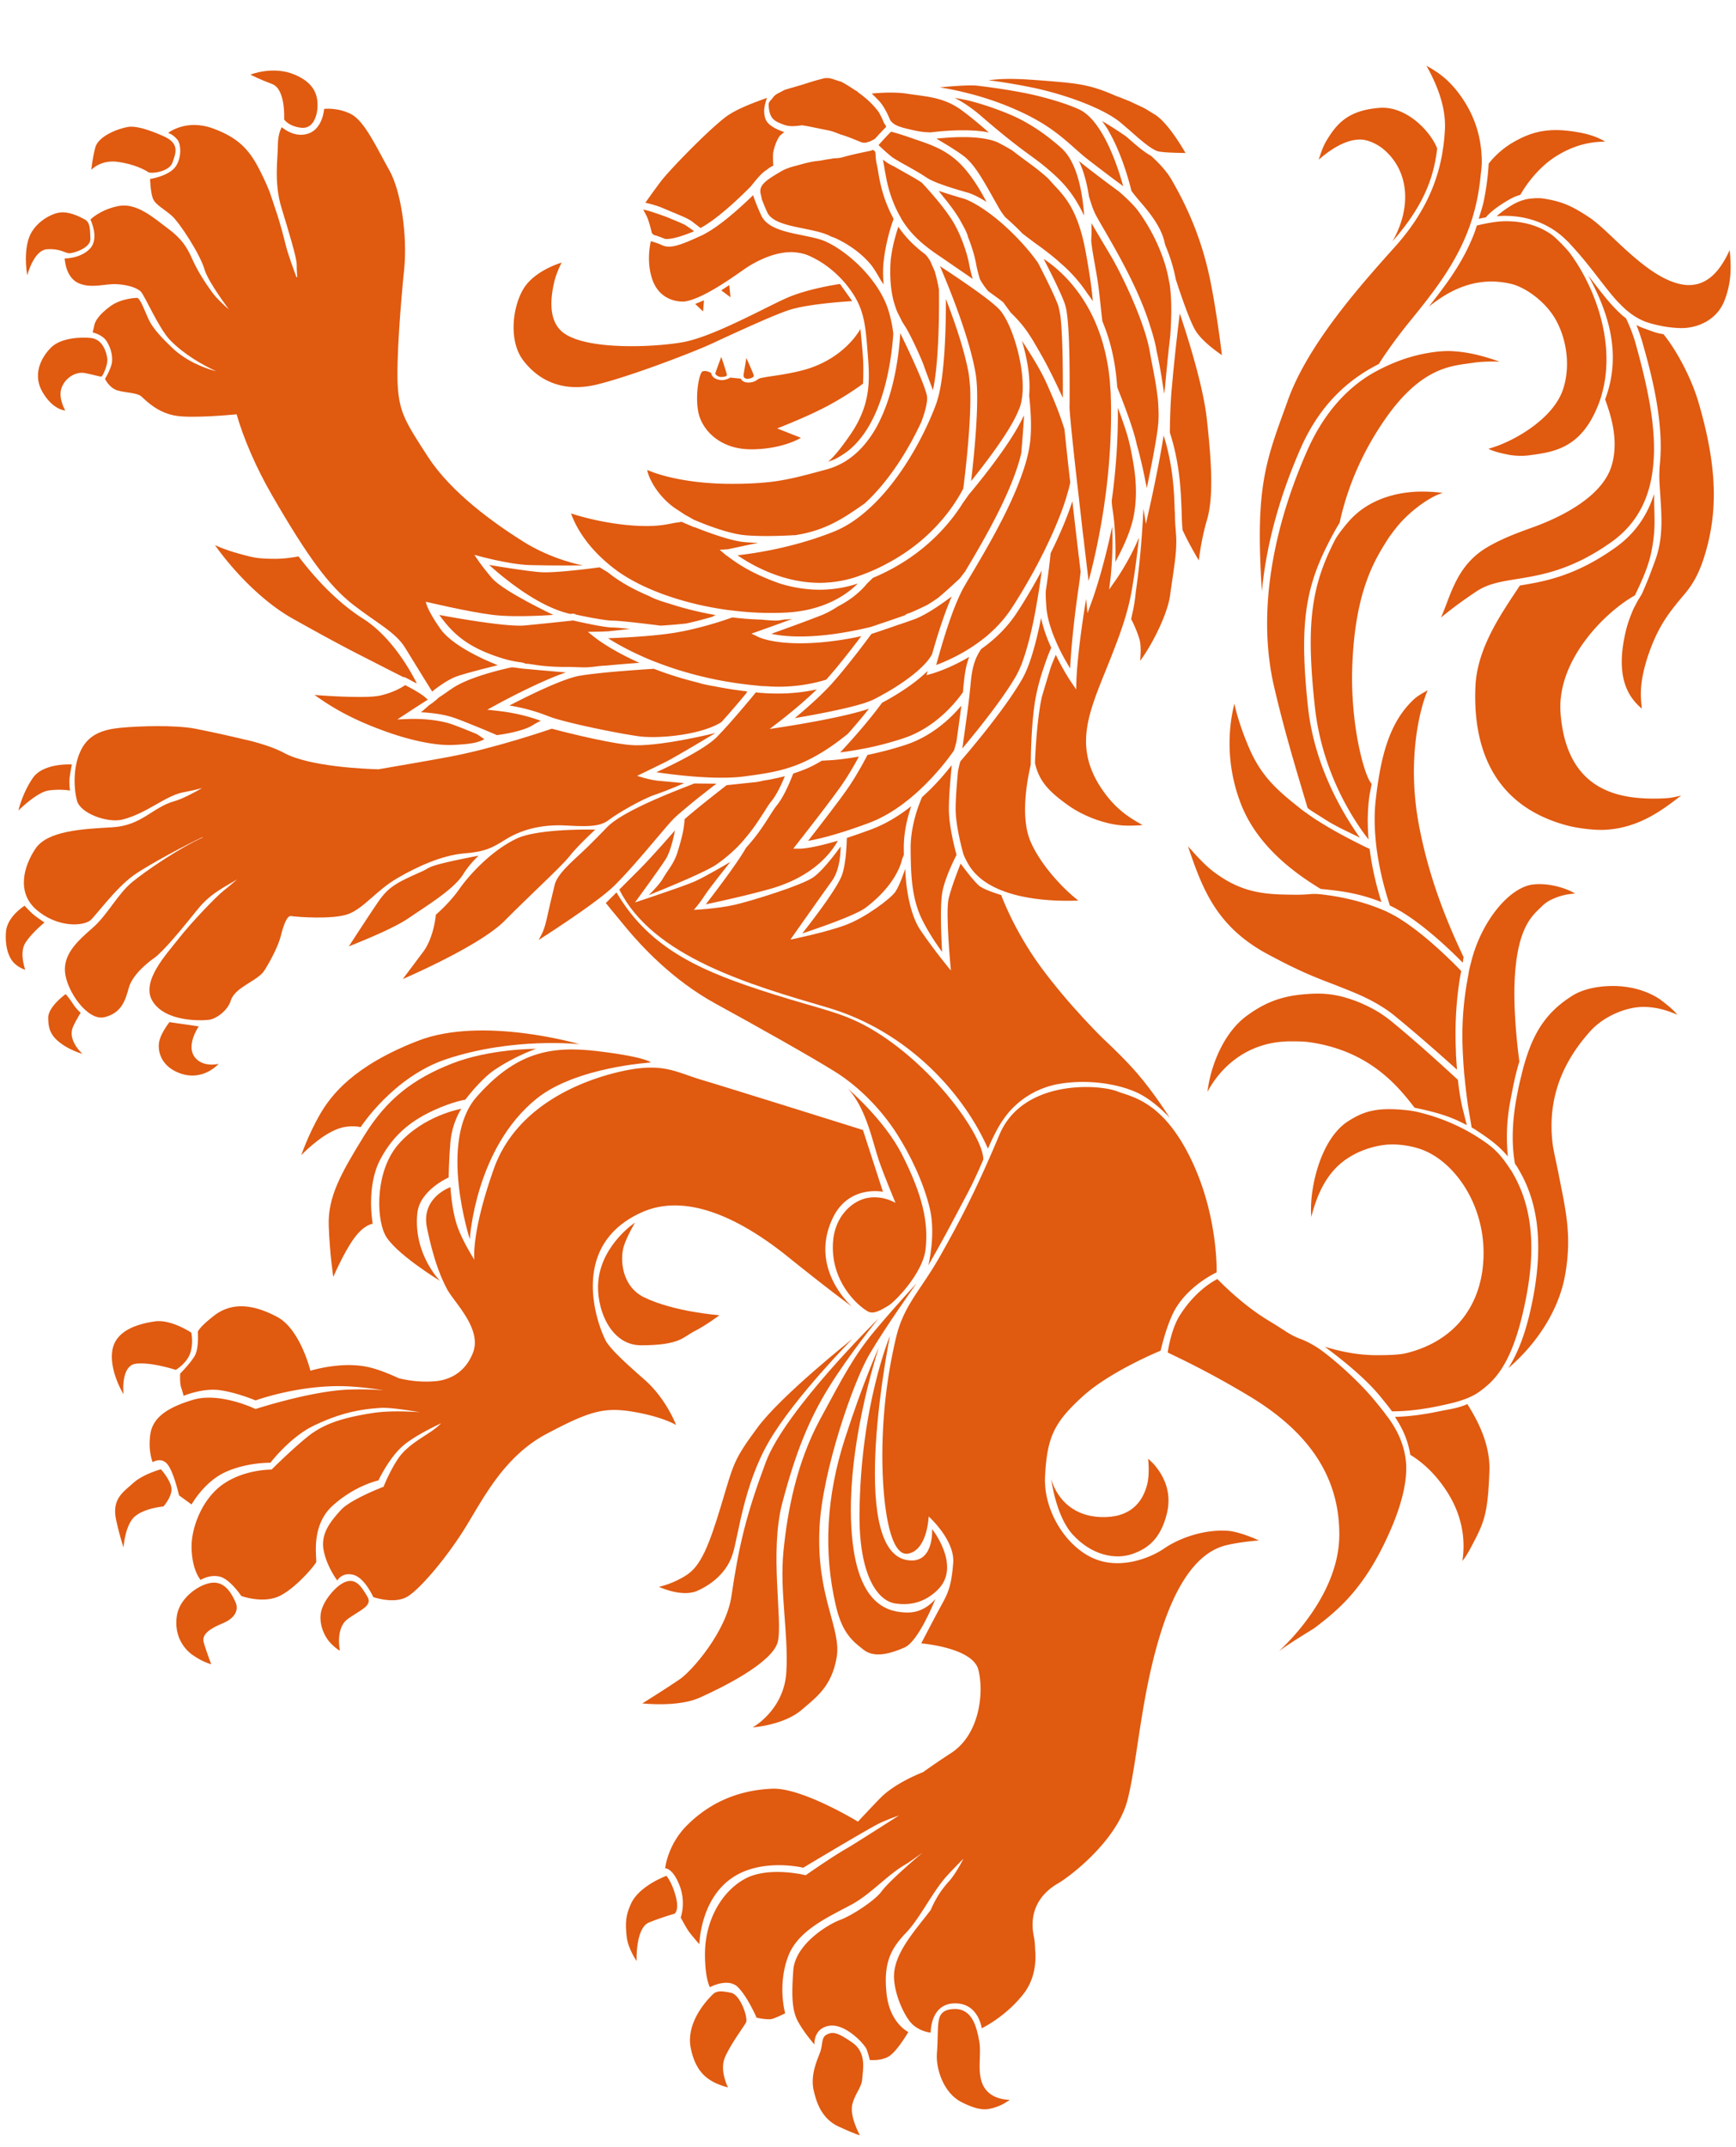 <svg xmlns:xlink="http://www.w3.org/1999/xlink" xmlns="http://www.w3.org/2000/svg" height="686" width="555"><defs><path d="M0 .567h554.702v685.161H0z" id="a"></path></defs><g fill-rule="evenodd" fill="none"><g transform="translate(0 -.378)"><mask fill="#fff" id="b"></mask><path mask="url(#b)" fill="#F36C21" d="M267.465 49.13c-6.389.93-13.575 2.197-18.467 4.912-.428.106-.672.192-.672.192s-1.88-12.375 7.918-11.643c2.894.224 5.861.665 8.683 1.206 4.437 1.299 8.762 2.406 11.478 3.198.58.197 1.135.362 1.53.507-2.683.6-6.422 1.041-10.47 1.629M437.15 244.632c-2.493-11.32-5.664-31.587-1.444-49.197 7.773-32.602 28.375-37.764 28.375-37.764s-20.543-6.778-34.145 9.177c6.514-26.86 21.85-43.956 33.764-47.694 11.221-3.527 19.092-2.3 19.092-2.3s-18.71-11.65-40.52-.283c3.771-4.986 5.459-7.86 9.27-11.446 9.969-9.363 21.13-14.102 28.87-12.83 6.271 1.042 11.867 5.3 14.684 10.14 16.85 28.97-21.75 41.153-21.75 41.153s6.427 6.336 22.284 2.334c14.319-3.626 16.726-16.35 16.726-16.35s.152.738.666 2.082c.738 1.933 2.109 6 1.318 12.699-.304 2.525-1.278 5.023-2.38 7.437-3.178 4.84-8.123 9.876-15.79 13.126-6.95 2.948-25.93 7.022-32.424 20.781-6.527 13.8-4.774 15.626-4.774 15.626s14.88-13.766 22.317-13.766c.126 0 .231-.007.33-.007-8.61 11.794-14.715 26.576-11.262 47.245 4.913 29.378 36.414 34.712 48.526 32.121 13.185-2.841 23.18-14.794 23.18-14.794s-31.58 7.773-38.555-13.265c-5.973-18.006.838-31.212 17.701-44.754-2.313 4.365-3.849 8.407-4.27 11.268-1.208 7.542-1.821 19.192 10.225 24.869 0 0-4.464-19.054 11.827-37.765 14.51-16.674 10.628-43.613 9.468-50.014-2.051-17.135-11.57-31.06-14.847-35.438.738.39 2.478.39 5.03.014 4.1-.607 9.79-2.783 13.06-7.088 5.538-7.285 1.714-25.395 1.714-25.395s-7.588 22.033-22.587 12.58c-7.384-4.669-11.98-12.357-23.253-19.958-3.897-2.46-12.699-5.631-18.631-5.235 4.936-9.25 14.892-14.855 27.616-15.455-16.014-10.416-32.7-5.906-41.086 4.655-2.804-25.39-16.298-30.05-22.563-32.628 4.887 6.27 8.803 21.045 7.675 28.053-8.366-19.562-36.498-18.341-40.967 8.222 21.229-22.331 36.261 7.093 22.732 24.578-2.598 4.331-10.92 11.735-19.444 24.776-12.552 19.186-19.785 39.52-20.951 56.469-2.44 35.787 5.366 66.906 5.366 66.906l9.006 30.21c-.244-.311-.369-.37-.718-.582-6.185-4.285-8.045-6.54-10.925-9.816-6.244-7.14-9.95-26.306-9.95-26.306s-6.262 11.689-.692 32.457c5.586 20.74 26.643 31.151 26.643 31.151s-6.923.673-18.032-.81c-12.316-1.656-24.796-17.135-24.796-17.135s3.468 19.567 14.61 31.666c6.396 6.895 24.163 14.53 35.754 18.426-29.102-3.875-45.624 14.486-43.817 40.382 10.733-32.621 48.26-26.291 65.778-3.203-22.225-4.24-36.346 15.645-31.198 40.204 6.765-29.47 30.309-31.95 43.079-20.234.566.546 1.1 1.134 1.575 1.74 7.265 8.994 9.731 22.713 7.042 34.594-2.321 7.001-5.928 12.803-11.262 16.35-16.231 10.68-46.704 5.288-68.23-18.697-.126-.138-.251-.258-.376-.403 1.379-14.57-4.298-32.477-14.248-48.866-5.524-9.073-12.335-17.69-20.049-25.015-.402-.388-.824-.784-1.225-1.18-16.899-16.265-27.783-31.915-33.546-45.94-.012-.032-.026-.065-.026-.099.593.218 1.154.41 1.694.58 13.588 4.286 24.157 1.682 24.157 1.682s-18.223-13.206-18.382-29.134c-.025-2.736.139-6.06.37-9.659 6.15 5.07 15.975 12.375 23.18 13.885 10.747 2.235 17.703-.185 17.703-.185s-14.472-6.21-18.605-18.44c-4.438-13.16 1.357-29.722 9.112-45.043.474.401.75 1.008 1.02 1.72 1.629 4.576.918 13.338.918 13.338s7.97-6.508 11.682-20.702c1.437-5.485 2.881-13.31 3.073-21.969l6.097 9.356s6.384-21.631 4.65-38.885c-1.683-16.687-7.504-34.97-7.504-34.97l10.99 7.412s-1.892-20.201-7.173-37.6c-5.248-17.399-15.059-27.949-15.059-27.949l10.636.357s-1.636-6.52-10.417-14.043c-3.072-2.644-7.18-4.635-10.483-4.978.052-2.708-.284-5.854-1.259-9.454-4.043-15.031-26.327-4.464-26.327-4.464l-2.439.132c.877-1.516 1.972-3.085 3.098-4.14 3.067-2.815 12.983-5.992 12.983-5.992s-6.515-1.907-12.916-2.052c-6.402-.117-18.071 4.899-18.071 4.899l3.646-9.547s-12.058 5.5-18.804 8.058c-6.757 2.551-14.234 8.735-14.234 8.735l.534-8.077s-4.852 3.35-10.627 7.214c-5.763 3.842-7.826 5.782-7.826 5.782l-1.378.968c-.396.145-.818.251-1.207.377-3.283 1.015-6.738 2.036-10.226 3.125-1.662.46-2.84.77-2.84.77a4.347 4.347 0 00-.727.363c-7.252 2.38-14.399 5.222-20.173 9.303-11.084 7.833-27.025 27.618-27.059 29.148-.052 1.49 4.003 7.423 2.624 10.72-1.423 3.395-.401 13.845 3.085 17.794 2.474 2.776 7.095 3.943 11.77 3.111l4.456 4.069.95-6.006c.092-.06.17-.086.256-.132.844-.514 1.794-1.167 2.843-1.878l4.91 3-.196-6.43c5.399-3.974 11.583-8.2 16.343-8.399 7.286-.29 12.797 3.085 16.885 7.588-4.84.74-11.972 2.124-16.872 4.405-8.07 3.738-18.373 10.845-31.389 13.343-16.232 3.113-37.48 2.236-39.946-5.893-2.453-8.13 4.245-20.94 4.245-20.94s-17.24 3.508-20.398 17.94c-2.81 12.85 2.643 24.13 15.724 26.675 11.063 2.144 29.979-5.682 40.303-9.975 10.325-4.298 23.01-11.366 33.61-14.577 7.095-2.123 15.514-2.723 20.274-2.881a46.792 46.792 0 011.978 4.187c-2.657 6.315-8.644 12.578-21.242 15.408-4.8 1.087-8.842 1.628-12.277 1.838l-2.98-6.54-1.582 6.626a40.733 40.733 0 01-4.14-.29l-1.985-6.784-2.439 6.046c-5.432-1.18-6.125-2.01-7.041 5.676-1.649 13.958 6.738 21.889 20.207 21.44 13.443-.447 16.865-5.55 16.865-5.55l-6.706-2.493s19.516-8.353 24.89-13.185c-.555 1.786-1.208 3.902-2.064 6.17-2.48 6.646-6.574 14.485-14.162 18.296-22.818 11.478-55.25-.296-55.25-.296s.304 7.153 5.11 11.398c2.888 2.545 7.655 5.361 7.655 5.361s-10.034 2.175-19.707.975c-9.692-1.233-17.893-4.483-17.893-4.483s.383 9.757 9.89 18.408c-.356-.093-.739-.192-1.115-.27-13.693-3.119-31.013-11.808-49.4-32.866-5.81-7.675-8.144-14.453-9.66-21.145-3.119-13.58 6.244-41.819 1.655-58.77-4.614-16.963-14.075-36.207-26.575-34.803l-2.143.296s-1.069-8.149-10.193-10.443c-8.61-2.157-17.366 2.67-17.366 2.67s9.664.105 12.896 6.771c.996 2.024 1.16 5.69 1.107 6.804-1.707 1.457-2.795 3.126-3.244 5.044-1.305 5.479.483 13.74.483 13.74s-2.163-8.466-10.32-14.26c-6.183-4.425-19.224-6.785-24.143-.364-.401-.21-.567-.29-.567-.29s-6.454-3.95-12.777-2.063c-6.348 1.886-10.087 5.05-10.773 11.069-.507 4.391-.198 6.58-.198 6.58s4.504-5.044 10.048-4.74c3.08.184 8.083 2.9 8.083 2.9l.014-.045c-.436 5.076.764 9.428 3.032 11.056 3.606 2.524 5.274 4.496 5.274 4.496S42.48 60.174 31.97 66.101a34.202 34.202 0 00-4.51 3.026c-1.51-1.074-7.45-3.91-12.071-1.319-5.842 3.231-8.986 8.915-8.61 15.659.362 6.77 2.161 8.386 2.161 8.386s1.689-9.105 6.449-10.74c1.219-.421 2.564-.317 3.797.336-.402 2.776.217 5.486 2.144 7.905 5.826 7.265 12.347 2.809 16.6 3.652l4.272.878s-14.043 1.45-14.208 12.75c-.455-.105-1.061-.204-1.061-.204s-9.389-2.057-14.551 7.226c-5.38 9.632 1.754 16.456 5.096 18.085 3.317 1.601 5.697 1.417 5.697 1.417s-3.402-6.5-1.602-9.23c3.56-5.406 8.32-1.681 10.047-1.886l.218.225c.013.21.23.283.204.355 4.484 7.266 10.628 3.31 13.022 6.574 2.914 3.995 12.868 6.526 18.987 6.065 6.126-.455 10.166-.54 10.166-.54s1.121 7.014 5.994 16.627a255.389 255.389 0 0014.26 24.645c-2.129.81-7.055 1.542-11.346 1.24-6.31-.449-18.434-6.145-18.434-6.145s10.179 19.495 34.277 31.778c11.953 6.084 23.972 13.239 29.285 15.012v.007c-3.613 1.78-7.627 2.695-12.242 3.296-5.307.719-20.195-.772-20.195-.772s18.71 16.35 45.827 19.205c-1.02.244-2.024.456-2.966.66-13.786 3.033-19.607 3.323-30.302 2.249-12.743-1.3-32.964-10.813-49.143-11.848-16.186-1.016-32.14-1.53-35.728 9.328-.52 1.616-.804 2.222-.942 2.414-.218-.04-.62.039-.62.039s-8.834.6-12.824 5.294c-5.96 6.996-4.298 15.54-4.298 15.54s5.162-7.688 10.667-8.855c2.678-.58 5.308.673 6.244 1.036.56 1.833 1.582 3.204 3.046 4.134 4.16 2.67 7.352 3.685 7.352 3.685s-12.501-2.03-19.549 4.338c-6.553 5.888-9.527 14.11-5.928 20.05-.25.467-.567.646-.567.646s-5.077 3.573-5.893 9.422c-.812 5.834 1.002 10.06 4.232 12.223 3.258 2.154 7.075 2.702 7.075 2.702s-3.923-3.777-2.149-9.54c1.279-4.192 6.329-6.164 6.329-6.164l-.06-.033c4.154 1.825 8.288 2.057 10.575.627.422-.278 1.676-.804 1.676-.804s-10.629 5.386-9.554 14.55c.244 1.938.87 3.072 1.404 4.786a6.35 6.35 0 01-.277.409s-6.335 4.792-5.801 10.615c.553 5.815 4.819 9.071 10.706 10.673 5.9 1.65 6.752 1.12 6.752 1.12s-6.429-3.618-6.402-8.78c.02-2.294 1.556-2.955 2.07-3.698 2.295 1.337 5.004 1.686 7.984.71 8.4-2.768 7.061-9.513 9.422-12.841l2.366-3.33s-4.199 11.834 5.34 15.222c-.118.258-.138.416-.138.416s-7.219 10.595.475 16.39c6.243 4.714 14.464 1.879 17.135-.448 2.65-2.347 3.395-4.351 3.395-4.351s-8.056 2.056-9.091-2.44c-1.108-4.662 2.908-7.655 2.908-7.655s.35.153.889.08c9.382-1.213 6.356-8.327 10.265-9.44 4.51-1.294 10.463-8.915 12.402-14.177 1.945-5.26 3.414-8.656 3.414-8.656s6.515 1.826 16.45-.244a117.46 117.46 0 004.095-.916l-6.112 11.004s11.464-5.525 15.276-6.936c3.785-1.418 14.3-7.332 14.3-7.332s-.46 6.06-3.224 11.024c-2.788 4.97-11.452 14.972-11.452 14.972s20.583-8.175 32.82-17.129c12.203-8.966 20.352-18.618 20.352-18.618s-1.628 9.435-3.401 13.345c-1.754 3.91-4.464 9.513-4.464 9.513s12.435-6.586 23.312-15.216c.179.244.364.487.541.712 7.16 9.961 17.478 21.69 30.935 30.143 21.077 13.272 34.91 15.328 47.522 30.657.119.145.237.283.348.415.087.119.206.225.278.35 1.39 1.72 2.584 3.738 3.679 5.967.053.157.118.322.178.501-.224-.08-.481-.16-.784-.245-7.648-2.386-42.46-13.238-59.66-18.176-16.443-4.734-34.238-9.159-34.238-9.159s-13.343-4.112-28.343-3.25c0 0-3.172.159-7.615 1.293-11.53 1.568-26.18 6.527-36.36 16.397-12.948 12.5-15.164 31.732-15.164 31.732s12.461-15.639 20.254-13.384c.745.217-5.559 9.019-8.412 18.03-3.87 12.212 1.106 32.774 1.106 32.774s8.203-17.47 13.978-19.177c3.099 5.056 7.179 8.445 11.155 10.977 21.941 13.977 24.283 31.83 3.976 33.96-5.037.54-15.005-4.938-20.544-5.44-5.519-.494-13.172.686-13.172.686S98.5 423.696 90.51 419.339c-10.339-5.644-21.718-5.34-29.181 4.773-.158-.045-.31-.171-.31-.171s-8.222-5.024-14.433-3.37c-6.203 1.636-10.76 4.795-12.67 12.79-1.893 7.999 7.106 15.936 7.106 15.936s-.481-9.427 4.081-11.135c4.555-1.721 9.586.962 9.586.962s.409.238.936.502c-.435 5.373 1.457 7.694 1.457 7.694s-9.889.81-11.016 13.673c-.264 2.808.323 5.46 1.318 7.939-3.217 1.568-9.81 5.09-11.293 10.614-2.988 11.063 4.832 19.1 4.832 19.1s-.007-12.23 6.62-13.113c4.78-.62 7.021-1.39 8.893-4.852 2.222 1.912 3.95 3.025 3.95 3.025s-4.636 16.081 2.201 22.39c-2.715 2.182-5.478 4.206-6.928 7.576-1.834 4.297-2.38 10.878 2.867 15.48 5.249 4.589 11.735 4.635 11.735 4.635s-6.797-10.095-1.483-11.605c5.742-1.647 8.604-5.649 9.06-9.038 6.296 1.318 12.672 1.028 16.43-2.228 7.27-6.304 8.55-8.663 8.55-8.663s1.378 1.865 3.645 3.842c-1.258 1.867-5.67 6.272-5.906 10.959-.634 11.168 10.147 13.007 10.147 13.007s-1.32-9.777 1.726-11.63c4.306-2.61 5.315-2.736 6.646-5.59.31-.014.64-.192.937-.099 10.825 3.574 16.39-4.306 20.688-9.422 5.479-6.506 21.427-31.969 21.427-31.969l1.041-1.24c2.249-2.255 2.447-2.485 3.377-3.263 4.852-4.088 10.733-7.206 16.634-10.081 17.431-7.503 36.742 3.092 36.742 3.092s-.58-8.55-8.34-17.128c-3.283-3.62-8.07-7.8-12.513-11.406 2.03.278 4.127.529 6.402.883 13.528 2.125 29.86-13.456 29.86-13.456s-31.806-.342-33.908-12.85c-3.568-20.966 21.294-22.324 39.8-8.576 4.056 3.019 12.212 9.276 21.586 16.132a631.753 631.753 0 009.81 7.048c.818.58 1.662 1.153 2.473 1.714.258.218.548.403.817.593-.019.007-.019.027-.032.04-2.189 2.228-4.3 4.24-6.27 5.816-12.968 10.45-34.23 28.21-38.18 40.948-3.956 12.73-8.149 25.528-12.085 29.945-6.27 7.042-12.698 6-12.698 6s2.347 6.758 13.08 5.855c8.505-.719 12.482-6.013 12.482-6.013s-1.254 10.799-7.47 19.93c-9.719 14.26-25.298 20.418-25.298 20.418s15.67 2.612 24.79-.415c13.225-4.37 26.12-15.969 26.12-15.969s-1.126 7.919-3.349 12.396c-2.815 5.584-10.297 11.908-10.297 11.908s9.309 2.649 20.437-5.428c1.563-1.12 3-2.208 4.332-3.283.297-.33.58-.625.903-.949 4.351-4.68 4.55-5.947 6.553-10.338 2.011-4.39.753-9.664.753-9.664s1.674 2.412 4.911 4.74c3.844 2.742 6.237 1.806 9.33 1.635.323-.014 1.667-.522 1.898-.495 1.971-.606 4.14-1.154 6.534-1.668v-.02c3.711-.487 6.29-.487 8.531.224 3.29 1.042 5.743 2.263 7.793 5.887 7.905 15.923-7.298 25.087-7.298 25.087s-8.34 4.232-16.661 9.402c-8.314 5.17-11.465 10.838-11.465 10.838s-17.188-14.979-36.044-8.998c-18.203 5.755-26.853 18.275-25.858 28.224-.487.113-7.937 2.551-10.833 8.664-6.21 13.133 5.098 25.546 5.098 25.546s-1.273-5.65-.086-11.47c1.41-6.95 9.447-7.945 9.447-7.945s.238-.026.64.013c1.595 3.5 3.184 5.412 4.417 6.527 2.492 2.228 3.159 3.362 3.159 3.362s-1.873 7.496 1.91 14.14c-4.865 6.008-8.16 11.361-4.865 21.575 3.522 11.075 15.211 9.446 15.211 9.446s-6.205-8.61 1.12-16.33c1.464-1.55 2.835-3.251 4.121-4.865 8.307 1.747 12.336-1.51 12.336-1.51s2.617 6.77 7.311 10.2c-3.949 6.698-2.61 14.952.903 20.286 4.517 6.922 18.455 9.224 18.455 9.224s-5.104-3.422-5.156-11.064c-.02-7.576 2.887-4.114 3.29-12.085.013-.258.013-.513.033-.758 13.725 0 15.321-10.444 15.321-10.444s1.86 1.016 4.78 1.774c-.224 1.305-.238 2.98-.284 5.117-.216 10.66 7.656 16.852 15.263 17.762 7.609.941 15.085-7.418 15.085-7.418s-2.717.817-4.522.942c-1.787.145-6.33-.855-7.959-4.62-1.43-3.298-.257-8.835-1.266-13.24 9.25-4.404 20.565-14.345 19.621-25.126-.97-11.683-.25-7.831-.25-7.831s-1.115-9.475 4.397-12.132c20.86-9.976 26.65-31.296 29.095-44.292 0 0 5.275-44.918 13.575-56.219 8.273-11.313 24.837-12.658 24.837-12.658s-11.394-10.865-28.47-3.948c-1.43.586-2.75.91-4.773 1.99l-.342.159c-.376.15-.878.429-1.26.56 12.5-17.161-5.412-29.425-5.412-29.425s1.78 16.232-7.458 19.252c-7.47 2.42-14.089.178-17.319-3.969-13.022-18.987 13.614-35.06 13.614-35.06l1.701-1.148c4.563-2.599 9.744-5.196 15.573-7.702.046-.025.105-.045.145-.071.027.012.04.026.04.026 75.503 32.279 59.032 68.257 32.47 97.47 28.132-9.863 47.43-39.492 46.705-64.723 9.842 8.07 18.902 18.625 14.405 37.488 14.71-15.045 17.122-40.316 5.367-56.304 1.971-1.418 3.943-2.907 6.032-4.365 29.386-20.768 29.2-42.53 24.164-66.687-.871-4.135-1.504-6.159-2.426-10.338-.501-1.642-.581-5.144-.654-5.862-.296-2.59.509-6.777 1.254-9.217 12.85-42.148 40.553-24.242 40.553-24.242s-13.126-22.489-38.292-10.02c-7.906 3.915-12.118 12.683-14.398 20.232-.753-7.634-1.472-18.13-.82-24.98 2.803-29.431 21.224-25.31 21.224-25.31s-9.138-9.574-22.337-4.147c-7.523 3.098-13.015 13.33-15.718 22.653-4.186-8.834-12.935-29.095-15.75-55.196-1.675-15.46 4.64-31.508 4.64-31.508s-15.776 3.738-18.789 30.473c-.23-.16-1.325-1.905-2.076-4.886"></path></g><path fill="#E05A10" d="M314.176 207.018c-.151.132-.335.224-.495.363-2.663 3.87-3.065 7.642-3.48 12.29l-.086.75-.092.838-.033.402c-.39 3.712-1.39 10.8-2.096 15.778-.034.296-.06.552-.12.857-.046.283-.079.6-.125.862a423.743 423.743 0 005.262-6.434c4.134-5.196 9.012-11.676 11.98-16.852.058-.098.117-.237.164-.329.712-1.279 1.365-2.802 1.971-4.51 1.16-3.256 2.188-7.153 3.06-11.142.56-2.59 1.06-5.215 1.462-7.714.219-1.2.41-2.38.593-3.52.357-2.367.661-4.516.918-6.336-.218.376-.436.746-.628 1.127-2.57 4.702-5.207 9.118-7.6 12.699-3.04 4.549-6.844 8.108-10.655 10.871M250.838 197.928c-.686.118-1.344.237-1.872.303-1.002.118-3.263-.027-5.683-.271-3.046-.073-6.119-.33-9.152-.692a115.534 115.534 0 01-5.616 1.847 114.568 114.568 0 01-8.776 2.28c-.567.12-1.094.244-1.695.35-5.94 1.206-14.63 1.773-20.543 2.044-.764.04-1.51.065-2.163.091-.33.02-.665.04-.95.047 2.817 1.8 7.854 4.66 14.901 7.47.086.026.152.026.218.059 1.925.765 3.99 1.503 6.23 2.248 2.307.732 4.794 1.457 7.457 2.137 1.813.448 3.726.896 5.703 1.299 3.686.738 7.622 1.344 11.794 1.779.463.046.89.093 1.338.132.08 0 .153.013.218.013.33.033.614.085.938.113.5.052 1.02.039 1.541.072 1.32.066 2.67.166 3.97.166 5.894 0 10.957-.885 15.428-2.25.078-.066.124-.138.19-.203a79.41 79.41 0 002.248-2.619c.357-.381.673-.777 1.01-1.165.323-.403.652-.805.975-1.214a271.852 271.852 0 006.798-8.71c-.66.14-1.32.277-2 .43-6.393 1.239-12.287 1.852-17.562 1.852-9.006 0-13.014-1.873-13.187-1.951l-2.359-1.141 2.492-.877c.073-.034 5.07-1.787 10.542-3.812-.606.054-1.2.132-1.814.152-.21.02-.435 0-.619.02"></path><path fill="#E05A10" d="M263.876 196.018c-.402.199-.83.383-1.233.541-.138.06-.324.14-.48.184-.595.238-1.2.469-1.86.72-4.628 1.78-10.266 3.81-13.708 5.037 2.018.448 5.03.863 9.191.863 5.117 0 10.885-.62 17.122-1.846 1.939-.362 3.75-.791 5.466-1.193.619-.204 1.563-.507 2.663-.91 1.286-.415 2.749-.922 4.319-1.464.658-.218 1.345-.447 2.01-.679.653-.238 1.313-.455 1.919-.673l.54-.421 1.088-.356c.046-.02 2.73-1.14 5.605-2.572a87.47 87.47 0 003.323-2.176c2.776-2.286 6.651-5.932 6.989-6.237.533-.698 1.166-1.522 1.844-2.412 0-.02.015-.06.02-.067 5.4-9.071 14.835-24.953 17.796-37.513.33-3.685.64-7.766.87-11.451-.02-.218-.02-.45-.02-.68-4.325 9.652-17.036 24.637-17.616 25.317l-.113.145c-.593.87-1.18 1.688-1.734 2.466-4.305 6.897-13.008 17.386-28.791 23.985-.376.37-1.002.989-1.827 1.754-1.186 1.476-4.113 4.681-9.335 7.35-1.358.878-2.704 1.675-4.048 2.288M269.828 239.095c-.362.389-.699.751-1.029 1.082-.073.072-.138.158-.23.223.52-.065 1.114-.138 1.733-.223a112.7 112.7 0 005.579-.944c.263-.052.526-.091.816-.138a103.144 103.144 0 0012.04-3.178c8.05-2.617 13.778-8.195 16.786-11.754 1.251-1.459 2.024-2.565 2.327-2.994l.152-1.714c.342-3.395.651-6.52 1.872-9.587-6.211 3.693-11.478 5.235-11.855 5.354l-1.825.507.355-1.358c-3.665 3.673-9.138 7.246-14.182 9.969-.117.066-.25.146-.394.224-2.888 3.957-6.396 8.103-9.356 11.446-1.016 1.134-1.958 2.169-2.789 3.085M279.338 223.466c.389-.21.797-.402 1.18-.614.092-.052.178-.085.25-.137a27.06 27.06 0 001.74-.963c.034-.007.12-.033.133-.067a41.816 41.816 0 001.609-.903c.138-.091.296-.197.461-.277 5.393-3.25 10.853-7.35 13.035-11.076.091-.145.145-.309.262-.468 1.346-4.845 3.64-12.27 6.127-18.078.045-.098.078-.198.13-.297a154.68 154.68 0 01-3.125 2.236 76.495 76.495 0 01-3.493 2.308c-1.913 1.167-3.792 2.169-5.328 2.728-.336.106-.672.231-1.048.37-.35.119-.712.25-1.081.376-.02.007-.04.007-.086.027-.364.145-.771.276-1.16.408-.027 0-.047.014-.08.014-.494.19-.988.355-1.503.513-3.474 1.214-6.922 2.394-8.419 2.862-.119.06-.264.112-.362.132-.785 1.061-3.66 4.971-7.021 9.157-.31.396-.64.784-.957 1.187-.33.383-.626.784-.956 1.18-.448.547-.897 1.082-1.345 1.622-.54.633-1.042 1.226-1.556 1.8-.277.316-.548.62-.804.916-.212.238-.422.475-.634.68-3.592 3.876-8.188 7.818-11.234 10.351 6.949-1.187 20.71-3.692 25.265-5.987M334.593 194.766c.322 2.644 1.107 5.373 2.096 7.977.206.548.422 1.081.666 1.622.218.528.449 1.048.674 1.576.15.323.303.634.453.957 1.26 2.656 2.625 4.983 3.647 6.665.217-4.496.87-13.312 2.756-26.227.23-1.563.414-3.092.58-4.616-.027-.277-.053-.58-.093-.863-.079-.824-.216-1.681-.29-2.571-.106-.81-.216-1.662-.322-2.526-.575-5.01-1.274-10.831-1.92-16.633-1.629 5.096-4.113 10.918-6.961 16.633l-.034.271c-.02.474-.54 5.472-1.53 11.94-.005 1.259.014 2.478.126 3.712.039.678.073 1.405.152 2.083"></path><path fill="#E05A10" d="M333.653 176.426a221.854 221.854 0 002.854-6.04c.963-2.2 1.86-4.35 2.658-6.434.85-2.248 1.581-4.377 2.116-6.369.382-1.212.653-2.36.876-3.44a1174.29 1174.29 0 01-1.832-16.919c-1.53-5.05-3.66-10.16-5.888-15.098-1.827-4.034-5.083-9.256-7.74-13.27 1.088 3.566 1.925 7.462 2.276 11.2.19 2.202.216 4.34.045 6.31.256 2.354.449 4.733.54 7.028.079 2.202.073 4.338-.091 6.335-.113 1.728-.41 3.554-.845 5.453-.468 2.064-1.12 4.22-1.912 6.402-2.162 6.224-5.354 12.738-8.551 18.665-2.736 5.056-5.479 9.671-7.582 13.239-.04.045-.052.072-.079.124a141.725 141.725 0 00-2.182 3.699.122.122 0 00-.059.106c-.027.026-.046.092-.08.126-1.174 2.082-2.374 4.838-3.494 7.785-1.886 5.018-3.553 10.588-4.621 14.425-.298 1.049-.548 1.985-.772 2.73.165-.065.357-.138.547-.21 2.756-1.055 7.49-3.139 12.336-6.547 1.12-.779 2.2-1.636 3.349-2.546.323-.27.652-.593.982-.883a42.097 42.097 0 004.746-4.977c.6-.779 1.22-1.557 1.776-2.407.025-.026.025-.046.052-.08 2.201-3.296 4.45-7.02 6.605-10.897a153.42 153.42 0 003.62-6.837c.126-.244.237-.448.35-.673M346.426 172.097c.093.811.191 1.629.271 2.42.118.85.199 1.68.303 2.512.013.085.013.23.045.336.219 1.905.43 3.704.628 5.313.125 1.075.243 2.065.35 2.955 1.304-4.82 3.242-12.857 4.78-22.866.118-.81.256-1.64.354-2.485.015-.08.034-.158.04-.243.092-.614.165-1.24.265-1.88.217-1.668.428-3.415.613-5.169.81-7.7 1.29-16.166 1.093-25.026-.039-.7-.039-1.385-.071-2.09-.021-.72-.093-1.391-.152-2.09-.06-1.22-.145-2.42-.297-3.56-.198-1.972-.515-3.832-.876-5.618a58.81 58.81 0 00-.91-3.896 53.759 53.759 0 00-2.519-7.338 48.935 48.935 0 00-4.53-8.4c-2.73-4.067-5.702-7.14-8.28-9.33-1.451-1.219-2.776-2.214-3.877-2.914.013.04.053.106.086.16 2.128 4.1 5.492 10.798 6.705 14.254.012.039.012.091.026.15.277.78.495 1.854.66 3.186.797 5.979.863 16.897.823 27.254v.713l-.026 1.582c0 .916.23 3.362.548 6.778.428 4.252 1.041 10.028 1.74 16.205.046.422.1.838.152 1.26.006.138.026.244.032.381.08.567.132 1.128.205 1.701.534 4.722 1.088 9.548 1.596 14.063.072.568.15 1.122.223 1.682M311.096 27.29h-.753c-2.564 0-6.303.276-9.909.626 2.921.448 6.27 1.147 9.944 2.11a96.553 96.553 0 019.948 3.177 93.89 93.89 0 015.438 2.275c8.888 4.029 13.344 7.931 17.656 11.743.066.084.16.145.258.23 1.423 1.259 2.776 2.478 4.326 3.658a501.466 501.466 0 0010.514 7.958c.172.145.376.277.555.416v-.033c-1.056-3.823-3.204-10.655-6.415-16.265-.317-.515-.614-1.041-.943-1.543-1.232-1.945-2.592-3.685-4.134-4.977-.851-.74-1.741-1.338-2.696-1.761-4.273-1.905-9.765-3.513-15.177-4.753-6.362-1.351-13.022-2.282-17.65-2.815-.337-.013-.667-.04-.962-.047"></path><path fill="#E05A10" d="M372.148 125.846c.106-.627.191-1.266.29-1.939a647.707 647.707 0 011.715-16.87c.375-5.506.467-10.794-.087-15.31-.065-.646-.197-1.318-.342-1.99-.587-3.422-1.675-7.03-3.204-10.603a59.093 59.093 0 00-6.586-11.636c-1.272-1.747-3.468-3.916-6.092-6.218a489.996 489.996 0 01-11.163-8.432 56.892 56.892 0 01-1.766-1.437c1.667 3.487 2.656 7.575 3.237 11.38.606 1.99 1.213 3.882 1.886 5.307.547 1.141 1.675 3.08 3.091 5.511 3.87 6.705 9.732 16.832 13.463 27.237.423 1.16.804 2.34 1.168 3.52.81 2.512 1.495 4.917 1.885 7.041 0 .165.033.303.06.448.804 3.581 1.43 7.06 1.891 10.167.212 1.285.416 2.558.554 3.824M280.394 52.878c-.646-2.603-.329-4.034-.672-4.476a1.92 1.92 0 00-.482-.422c-.026-.026-.085-.066-.106-.099l-.58.197-.085.047c-.184.08-5.215 1.015-8.894 2.064-1.28.368-2.024.35-3.02.402l-1.628.283c-.844.047-2.34.449-3.435.547-2.32.192-4.674.91-7.24 1.602-1.654.41-3.23.963-4.548 1.734-.027.028-.046.028-.046.028-5.077 2.972-7.074 4.456-6.475 7.153l.158.652c.093.395.165.805.264 1.207.429 1.12.976 2.466 1.72 4.101 1.47 3.08 6.6 4.113 11.558 5.11 2.836.592 5.518 1.12 7.707 2.036.41.171.799.37 1.22.587.39.125.785.244 1.12.396 4.492 2.044 8.493 4.99 11.321 8.32.963 1.127 2.143 3.066 3.31 5.15.31.474.653.948.95 1.43-.186-1.984-.264-4.134-.106-6.356.04-.448.093-.923.138-1.378.27-2.294.68-4.51 1.14-6.461.759-3.217 1.616-5.77 1.999-6.738-.093-.172-.172-.408-.298-.66-2.069-3.902-3.559-8.286-4.397-13.086l-.191-1.082c-.112-.803-.27-1.589-.402-2.288M294.7 58.365c-1.569-1.082-3.962-2.407-6.053-3.58-.955-.54-1.871-1.042-2.603-1.496-.91-.43-1.688-.832-2.275-1.208-.461-.309-.97-.685-1.523-1.074.105.389.159.844.264 1.325.132.712.277 1.51.422 2.453l.218 1.1c.784 4.615 2.215 8.789 4.193 12.52.256.443.48.865.724 1.3.04.078.079.17.125.256 2.546 4.267 5.895 7.313 9.199 9.772a65.537 65.537 0 002.959 2.083c2.815 1.925 7.39 5.083 10.385 7.127.08.073.17.138.236.191-.361-1.332-.797-2.888-1.087-4.456-.376-2.223-1.286-5.275-2.474-8.275-.519-1.259-1.06-2.513-1.68-3.679-.33-.64-.666-1.28-1.048-1.88-1.325-2.2-3.184-4.64-5.01-6.843a118.123 118.123 0 00-4.972-5.636M310.435 153.712c.297-.337.58-.712.91-1.102.824-1.034 1.768-2.254 2.777-3.56 2.188-2.867 4.648-6.197 6.817-9.5 2.076-3.146 3.849-6.238 4.825-8.768.126-.278.231-.555.33-.799.35-1.04.573-2.215.71-3.46v-.027c.107-.831.166-1.714.166-2.597.067-6.39-1.859-14.182-4.238-19.622-.62-1.371-1.22-2.558-1.879-3.58-.501-.804-1.023-1.51-1.557-2.024-1.074-1.094-2.847-2.55-4.95-4.113-4.372-3.25-10.023-7.029-13.582-9.343-.06-.026-.106-.06-.164-.098-.042-.015-.054-.04-.093-.073.093.244.197.514.322.771 3.066 7.18 9.138 22.29 11.057 33.4v.02c.23 1.22.343 2.69.442 4.292.421 8.775-.929 22.112-1.755 29.18-.04.33-.071.7-.138 1.003"></path><path fill="#E05A10" d="M363.375 141.858c.258.942.548 1.892.799 2.901.33 1.332.645 2.684.982 4.048.033.165.059.343.112.522.231 1.067.46 2.102.666 3.13.04.16.086.33.086.488.203 1.043.442 2.07.613 3 1.154-5.512 2.828-13.905 3.507-19.1.087-.856.178-1.674.217-2.518.06-1.003.06-2.018.026-3.006a64.771 64.771 0 00-.177-3.377c0-.039 0-.072-.007-.104a121.055 121.055 0 00-.646-4.82c-.33-2.025-.718-4.1-1.141-6.257-.303-1.503-.573-3.066-.869-4.66-.027-.114-.04-.205-.053-.31-.382-1.999-1.016-4.312-1.82-6.732-2.841-8.612-7.819-18.698-10.41-23.09l-6.342-10.685c.084 2.228.02 3.724.02 3.955l-.074 1.622c.166 2.01.58 4.417 1.075 7.14.455 2.585 1.003 5.53 1.365 8.623.244 1.945.41 3.606.573 5.124.184 1.74.35 3.302.568 4.938 2.393 5.683 4.167 12.572 4.714 20.853.04.132.072.283.111.422 1.524 3.791 5.05 12.85 6.073 17.695l.032.198zM277.626 162.694c-3.409 3.078-7.127 5.61-11.136 7.2-12.732 5.076-25.232 6.915-30.697 7.522 2.703 1.89 7.773 4.944 14.228 6.936 2.941.896 6.237 1.581 9.698 1.792.772.053 1.549.08 2.354.08 1.174 0 2.367-.08 3.54-.185a37.382 37.382 0 008.353-1.786.153.153 0 00.073-.033 68.17 68.17 0 003.824-1.444 59.567 59.567 0 005.927-2.829c6.454-3.441 11.419-7.49 15.17-11.438 3.165-3.29 5.48-6.462 7.094-9.086a45.643 45.643 0 001.905-3.323c.581-4.476 2.684-21.822 2.197-32.259-.125-1.516-.27-2.96-.435-4.306-1.169-6.744-3.963-15.17-6.653-22.257-.224-.594-.442-1.174-.666-1.748 0 1.721 0 3.693-.033 5.822-.058 3.699-.21 7.852-.495 11.887-.349 4.932-.903 9.679-1.806 13.212-.296 1.128-.534 1.834-.586 2.018 0 .007 0 .033-.014.066-.29.844-.632 1.74-1.021 2.703a84.43 84.43 0 01-1.741 4.042c-3.943 8.65-10.517 19.733-19.08 27.414M362.977 152.975a32.962 32.962 0 00-.12-1.208c-.032-.394-.091-.797-.138-1.199-.396-2.927-.93-5.637-1.437-8.084l-.039-.184-.066-.165c-.593-3-2.282-7.819-3.797-11.84v1.681c.032 8.373-.554 16.33-1.385 23.543-.053.58-.138 1.161-.204 1.741-.1.62-.16 1.233-.258 1.846-.053.323-.066.66-.131.996.073.93.144 1.78.264 2.505 1 6.164 1.028 12.717.909 16.936 2.09-3.81 5.038-9.855 5.96-15.15.725-4.133.725-7.918.442-11.418M342.128 26.54c-.408-.04-.752-.1-1.126-.14a409.083 409.083 0 00-10.379-.857c-3.236-.238-5.754-.336-7.813-.336-2.353 0-4.152.145-6.341.37-.119 0-.218.02-.336.033-.054 0-.113 0-.173.006.495.066 1.03.145 1.57.224 3.797.515 8.11 1.227 12.355 2.11.237.06.483.092.738.145a107.67 107.67 0 0112.329 3.462c.91.316 1.768.619 2.624.955 5.44 2.064 9.983 4.41 12.678 6.659.977.83 1.985 1.702 2.988 2.559.099.105.197.19.335.296 2.737 2.42 5.566 4.891 7.629 5.907.435.218.87.41 1.252.469 1.992.382 6.159.442 8.551.48-1.84-3.184-6.17-10.165-10.027-12.42-.698-.396-1.391-.858-2.169-1.332-1.781-1.075-2.842-1.404-5.314-2.618-.561-.283-2.394-.955-3.02-1.232-.184-.086-1.279-.469-1.496-.548-4.009-1.708-7.978-3.442-14.855-4.193M280.87 46.37c1.134 1.068 3.263 3.04 4.464 3.922.375.27.994.64 1.726 1.069.766.461 1.676.976 2.645 1.496 2.182 1.233 4.648 2.617 6.321 3.758 0 .013.027.013.027.013 1.318.897 3.362 1.754 5.59 2.518 2.487.89 5.165 1.662 7.148 2.229l.23.08.272.066c1.99.58 4.246 1.825 6.071 2.985-1.457-2.847-3.77-6.882-6.81-10.456-4.905-5.796-10.311-7.621-16.02-9.546l-1.4-.488c-3.717-1.28-5.386-1.734-6.105-1.899-.046-.02-.118-.027-.15-.039-1.036.982-2.684 2.801-3.726 3.962-.105.106-.19.237-.283.33M308.176 63.48c-2.064-.593-4.728-1.372-7.213-2.221-.284-.093-.587-.166-.851-.238.403.52.877 1.087 1.352 1.727 1.852 2.242 3.724 4.694 5.096 6.956.362.633.739 1.286 1.088 1.958.705 1.227 1.286 2.393 1.641 3.383.08.223.119.455.186.685 1.251 3.112 2.176 6.276 2.584 8.577.302 1.728.81 3.527 1.233 4.905a21.404 21.404 0 002.636 3.805c1.623 1.2 3.521 2.532 4.813 3.573l2.341 3.237c4.595 4.483 6.244 7.331 9.27 12.606l.509.897c2.537 4.41 5.174 10 6.928 13.806.02-6.212.047-19.72-.804-26.373a51.428 51.428 0 00-.608-2.953c-1.154-3.278-4.417-9.738-6.508-13.8-2.102-3.013-4.397-5.61-6.46-7.772-.58-.606-1.161-1.193-1.7-1.734a85.684 85.684 0 00-3.89-3.568c-4.108-3.507-8.274-6.21-11.478-7.41l-.165-.046z"></path><path fill="#E05A10" d="M285.747 96.396c.389 1.305.74 2.374 1.114 3.277l.964 1.905c.046.099.264.509.546 1.108.304.501.6.97.917 1.477l.245.375c1.561 2.5 4.891 9.653 5.867 12.435.554 1.589 1.885 5.103 2.86 7.688 1.953-9.073 2.005-25.193 1.926-32.108a53 53 0 00-1.352-5.869c-.626-1.444-1.127-2.557-1.43-3.256-.435-.74-.936-1.43-1.457-2.051-3.08-2.301-6.184-5.143-8.756-8.953a103.385 103.385 0 00-1.423 4.951 51.14 51.14 0 00-1.003 5.676c-.395 4.63-.027 9.772.982 13.345M289.961 29.933c-1.51-.238-3.264-.35-5.222-.35-2.314 0-4.497.158-6.04.316.727.706 1.511 1.49 2.045 2.039.652.645 1.319 1.515 1.938 2.557a27.074 27.074 0 011.807 3.646c.198.415.494.764.843 1.08 1.339 1.208 3.884 1.775 7.154 2.487l.594.124c1.318.284 2.801.416 4.442.469 2.164-.277 6.153-.673 10.39-.673 3.199 0 5.942.225 8.216.706-2.148-1.905-5.242-4.55-8.511-6.982-4.938-3.68-9.672-4.319-14.702-5.003-.976-.126-1.98-.265-2.954-.416M299.352 44.297c.132.072.25.145.382.223 2.605 1.524 6.198 3.687 8.406 5.38 3.343 2.572 6.04 7.378 9.461 13.463l1.615 2.842c.654 1.194 1.418 2.255 2.223 3.257 1.279 1.075 2.55 2.274 3.81 3.5a75.35 75.35 0 011.609 1.629c1.234.989 2.558 1.945 3.897 2.968 2.353 1.661 4.732 3.434 7.285 5.609.303.258.58.535.87.793 2.736 2.306 5.828 5.484 8.702 9.77.666.89 1.26 1.747 1.761 2.498-.225-2.927-.825-7.812-2.241-15.552-2.414-13.213-6.408-17.558-9.97-21.368a54.712 54.712 0 01-1.76-1.965 20.38 20.38 0 00-.382-.395 57.394 57.394 0 00-2.763-2.353c-1.286-1.056-2.551-1.966-4.028-3.06a213.687 213.687 0 01-4.7-3.527 92.882 92.882 0 00-4.101-2.289c-.535-.283-1.154-.52-1.827-.738-2.373-.758-5.644-1.18-9.691-1.18-3.225 0-6.316.257-8.558.495"></path><path fill="#E05A10" d="M329.516 49.76c1.536 1.12 2.801 2.063 4.128 3.125 1.008.83 1.984 1.675 2.927 2.505 3.152 2.809 5.8 5.808 8.096 9.844a49.172 49.172 0 011.906 3.619c.006.013.006.033.026.052-.02-.119-.02-.264-.026-.402a72.245 72.245 0 00-.588-5.307c-.613-4.003-1.655-8.307-3.508-11.736a15.201 15.201 0 00-2.544-3.56c-.171-.178-.336-.336-.507-.508a72.37 72.37 0 00-3.323-2.795 59.815 59.815 0 00-11.235-7.133 80.641 80.641 0 00-5.327-2.21 94.33 94.33 0 00-9.817-3.118 94.633 94.633 0 00-4.503-.87c2.678 1.405 5.538 3.277 8.478 5.835 4.814 4.154 8.302 6.988 11.037 9.085a181.311 181.311 0 004.78 3.573M213.517 67.16c.474.211.95.408 1.437.607 1.847.771 3.607 1.483 4.893 2.148.567.304 1.061.6 1.418.857.613.489 1.344 1.049 1.964 1.517.277.197.508.396.738.567a.485.485 0 01.158-.099c.277-.145.554-.31.851-.494 6.33-3.725 14.702-12.342 15.085-12.738 3.085-3.91 4.028-4.562 4.786-5.07.171-.106.304-.211.475-.343.606-.534 1.359-.923 1.905-1.186-.08-1.167-.191-3.264 0-4.358.066-.31.165-.693.251-1.115.04-.092.086-.197.092-.296.436-1.438 1.16-3.126 1.826-3.83.31-.305.805-.712 1.365-1.115-2.222-.745-5.26-2.104-6.013-4.147-.962-2.657-.125-4.991.442-6.784-3.462 1.265-9.777 3.454-13.364 6.23-6.058 4.688-18.045 17.115-20.537 20.432-1.72 2.26-3.784 5.156-4.971 6.843 1.47.31 3.672.877 5.722 1.76.462.205.97.403 1.477.613M269.13 265.934c.177-.066.355-.125.547-.184.297-.093.58-.172.89-.271a.975.975 0 01.197-.086c.403-.112.818-.264 1.247-.415 1.786-.587 3.705-1.26 5.834-2.064 4.695-1.747 9.02-4.522 12.739-7.555.54-.409 1.002-.83 1.49-1.24.335-.263.64-.547.942-.824.145-.125.27-.257.428-.389 3.745-3.402 6.746-6.87 8.763-9.395 1.557-1.958 2.538-3.382 2.821-3.804.212-.791.494-1.748.745-2.71.489-3.448 1.095-7.853 1.563-11.451a.921.921 0 00-.203.15c-3.185 3.759-9.14 9.534-17.71 12.324a115.24 115.24 0 01-11.796 3.124c-.091.013-.19.046-.262.054-.264.435-.613 1.126-1.095 2.01-.388.731-.85 1.582-1.41 2.519-1.043 1.838-2.314 3.962-3.72 5.986-2.709 3.97-9.631 12.888-12.803 16.945 2.005-.33 5.346-1.056 10.232-2.566.178-.053.363-.12.561-.158"></path><path fill="#E05A10" d="M245.974 284.08c14.385-3.995 20.088-12.124 21.882-15.467-8.34 2.48-11.794 2.539-11.993 2.539h-2.254l1.391-1.78c.125-.146 10.884-13.852 14.34-18.896 2.162-3.164 4.12-6.62 5.248-8.749-5.142.916-8.526 1.141-8.75 1.147l-2.822.158-.323.033c-3.552 2.156-5.947 3.033-9.104 4.094-.863 2.27-2.894 7.272-5.195 10.095-.653.805-1.425 2.004-2.315 3.388-1.766 2.81-4.12 6.468-7.581 10.233-2.44 4.417-9.422 13.614-12.863 18.071 4.418-.936 13.086-2.842 20.34-4.865M278.6 264.971a222.166 222.166 0 01-7.859 2.749c-.098 3.521-.422 8.413-1.47 11.598-1.325 4.08-8.907 13.983-12.777 18.922 5.79-1.92 17.096-5.855 20.267-8.229 10.258-7.746 11.604-15.328 11.61-15.4l.086-.264c.153-.33.322-.738.515-1.233-.027-.791-.027-1.609-.027-2.414 0-5.016 1.246-9.75 2.367-13.107-3.732 2.942-8.004 5.605-12.712 7.378M241.5 263.632c1.055-1.51 1.957-2.934 2.756-4.14.903-1.47 1.706-2.73 2.466-3.633 1.64-2.031 3.204-5.466 4.198-7.858-.394.091-.771.184-1.134.283-.758.165-1.462.336-2.215.48-.481.113-.975.205-1.47.311-.712.119-1.418.23-2.122.35-1.063.263-1.998.455-2.697.494-1.108.119-2.512.27-3.93.416-.363.052-.757.085-1.114.117-1.74.206-3.29.344-3.923.41-1.404 1.094-8.926 6.909-13.443 10.858-.23 3.672-1.08 6.567-2.05 9.85l-.112.37c-.818 2.768-1.992 4.51-3.243 6.342-.502.771-1.043 1.556-1.583 2.485-.896 1.524-2.736 3.494-4.503 5.242 6.889-2.756 18.309-7.504 21.684-9.81a48.078 48.078 0 007.714-6.666 62.908 62.908 0 002.05-2.394 63.07 63.07 0 002.67-3.507M305.755 273.25a.628.628 0 00.053-.118c-.509-1.846-2.453-9.17-2.453-14.65 0-3.645.436-8.926.81-12.664.02-.448.06-.91.127-1.312l-.303.296a78.52 78.52 0 01-7.135 7.958c-.382.37-.797.745-1.206 1.12-.283.284-.567.548-.863.812-.258.567-.594 1.424-.984 2.452-.89 2.387-1.93 5.861-2.405 9.671a29.715 29.715 0 00-.264 3.858v.02c0 .956 0 1.912.026 2.86.099 7.484.64 14.275 3.713 20.42 1.996 4.015 4.548 7.758 6.315 10.166-.25-4.787-.626-13.212-.085-18.013.501-4.529 3.711-11.03 4.654-12.875M188.286 270.17c-4.477 4.437-10.041 8.683-10.965 12.606-.587 2.433-1.51 6.237-2.169 9.183-.487 2.236-.968 4.326-1.674 5.883-.389.863-.864 1.727-1.292 2.504 6.85-4.39 19.692-12.889 24.236-17.392 4.291-4.226 9.69-10.615 13.62-15.263 1.991-2.334 3.64-4.285 4.7-5.44.541-.598 1.353-1.358 2.335-2.227.435-.369.87-.752 1.358-1.147.686-.58 1.41-1.2 2.156-1.807a180.21 180.21 0 014.622-3.705c1.41-1.121 2.756-2.176 3.856-2.974l-2.769-.026-4.35-.04c-2.255 1.003-22.324 8.169-27.902 14.01a388.81 388.81 0 01-5.762 5.835M378.046 169.074c.02.106.02.217.04.317 1.7 3.658 3.75 7.291 5.175 9.658.383-3.138 1.18-8.083 2.552-12.737 2.182-7.16 1.589-18.224-.015-32.643-1.166-10.43-6.084-25.996-8.636-33.545-.225 1.965-.54 4.418-.83 7.121-.614 5.347-1.266 11.617-1.714 16.884-.034.283-.08.561-.086.844-.317 3.962-.494 8.584-.528 13.232 3.25 10.075 3.54 18.949 3.771 25.45.06 2.122.119 3.942.271 5.419M308.118 273.21a23.414 23.414 0 001.713 3.322c6.08 9.824 22.273 11.274 31.385 11.274 1.377 0 2.564-.02 3.526-.079-5.288-4.088-12.263-11.775-15.29-18.889-3.73-8.71-.349-22.535.067-24.466.007-.04.007-.106.019-.132 0-1.41.094-13.576 1.61-21.606 0-.013 0-.039.02-.06.685-3.553 1.693-6.968 2.67-9.736a66.482 66.482 0 012.234-5.876c-.105-.277-.244-.56-.368-.836-1.188-2.71-2.262-5.704-2.862-8.696-1.471 7.384-3.449 15.012-6.059 19.534-5.802 10.147-18.29 24.593-19.773 26.32-.118.408-.415 1.51-.725 3.052-.357 3.673-.765 8.716-.765 12.151 0 5.854 2.479 14.373 2.499 14.459l.099.263zM186.86 265.052c-10.18.098-17.808 1.1-21.48 2.789-8.328 3.856-15.533 11.926-18.447 16.106-2.914 4.14-6.462 7.331-7.583 8.294-.165 1.748-1.028 7.872-4.114 11.954-1.925 2.57-4.568 6.085-6.48 8.63 7.812-3.435 25.811-11.809 32.589-18.639 3.573-3.607 7.239-7.127 10.45-10.24 4.767-4.594 8.86-8.55 10.483-10.62 1.91-2.42 5.683-6.08 8.036-8.274-.982 0-2.135-.013-3.455 0M367.941 49.76c-2.235-1.207-4.886-3.489-7.813-6.087-.046-.026-.066-.07-.133-.091a120.878 120.878 0 00-7.667-4.918c.441.606.851 1.206 1.273 1.852.138.185.31.39.402.574.171.25.355.613.574 1.035 4.087 7.14 6.441 15.949 7.14 18.843.56.817 1.47 1.918 2.518 3.164 2.796 3.244 6.62 7.713 7.94 12.718.098.488.249 1.022.4 1.576 1.543 3.626 2.658 7.285 3.304 10.76 2.13 6.625 4.608 13.457 6.184 16.192 1.786 3.138 6.065 6.375 8.583 8.089-.52-4.232-1.727-13.634-3.46-22.521-2.328-12.085-6.383-22.8-12.744-33.704-1.498-2.53-3.818-5.076-6.501-7.483M375.918 170.001c-.015-.238-.02-.462-.04-.693a57.964 57.964 0 01-.19-2.61c-.034-.917-.06-1.912-.088-2.98-.026-.244-.026-.515-.058-.771-.113-4.306-.362-9.554-1.451-15.435a80.258 80.258 0 00-1.193-5.367 49.05 49.05 0 00-.89-2.986c-.073.415-.131.83-.205 1.273-1.384 8.67-4.166 21.262-4.213 21.407l-1.246 5.544-.785-4.838c-.355 7.39-1.06 17.207-2.438 26.47-.508 5.399-1.359 7.66-1.478 8.874.456.665 1.886 3.817 2.637 6.336.528 1.787.43 4.575.225 6.89 3.375-4.385 8.75-14.557 9.593-21.059 1.24-9.098 2.36-14.18 1.82-20.055"></path><path fill="#E05A10" d="M356.612 206.317c1.832-4.794 4.04-10.974 5.17-17.497 1.013-5.69 1.77-11.63 2.346-17.047-.141.332-.297.684-.446 1.022-2.7 6.291-6.387 11.663-6.581 11.974l-2.515 3.593.531-4.35c.004-.1.833-7.621.428-15.732-2.894 13.95-6.175 22.941-6.22 23.105l-1.657 4.534-.426-4.562c-2.798 16.716-3.09 25.454-3.093 25.552l-.1 3.387-1.89-2.807c-.176-.261-2.386-3.592-4.615-8.262a87.704 87.704 0 00-1.6 3.923 1136.412 1136.412 0 00-2.847 9.447c-1.795 8.027-2.202 20.863-2.212 21.2 1.273 5.775 4.447 9.069 10.35 13.32 5.844 4.236 13.387 6.512 18.469 6.662 2.134.064 4.057-.03 5.578-.157-2.6-1.548-7.353-3.853-11.933-9.984-11.69-15.696-4.313-27.58 2.642-45.698l.621-1.623zM252.902 80.558c1.661 0 3.949.388 5.367 1.002 6.071 2.564 11.359 7.338 14.8 12.87 3.377 5.459 3.713 10.607 4.332 18.48.627 7.99 1.28 16.146-5.636 26.088-3.225 4.642-5.249 7.034-7.035 8.532a18.843 18.843 0 002.723-1.102c.032-.026.058-.026.091-.06.212-.104.416-.23.64-.349 1.029-.6 2.025-1.26 2.994-1.998 11.187-8.952 13.806-28.495 14.412-37.375-.257-2.36-.745-4.714-1.444-7.1-.013-.007-.013-.034-.02-.047-.902-3.072-2.452-6-4.344-8.683-4.332-6.183-10.51-11.05-14.98-13.245-.363-.178-.718-.336-1.055-.507-1.977-.83-4.575-1.338-7.292-1.9-5.492-1.107-11.175-2.254-13.086-6.335a66.005 66.005 0 01-1.867-4.404c-.277-.712-.494-1.346-.684-1.872-.007-.054-.028-.14-.04-.204-2.803 2.735-9.349 8.906-14.729 11.952-.507.29-1.016.594-1.516.832-.179.072-.303.13-.469.203-.033.007-.085.04-.145.066-6.316 2.933-9.586 4.055-11.986 3.046a1.891 1.891 0 00-.237-.085c-1.12-.561-2.525-.989-3.494-1.267-.06 0-.092-.02-.133-.032-.474 2.122-1.285 7.331.555 12.433 1.905 5.263 6.263 6.857 9.724 6.857.654 0 1.253-.145 1.76-.27 5.09-1.305 12.204-6.092 17.55-9.87 3.74-2.65 9.674-5.656 15.244-5.656"></path><path fill="#E05A10" d="M215.807 162.38l3.488 2.281c.13.02 2.32 1.26 2.445 1.36 1.853.796 10.384 4.403 16.318 4.976 1.951.178 4.332.27 7.028.27 4.648 0 8.742-.27 8.768-.282l.028.06c9.994-1.445 15.849-5.533 21.987-9.785l.547-.383c8.049-7.305 14.32-17.82 18.157-26.114 1.398-3.765 2.083-6.856 1.753-8.367-.856-3.975-5.743-14.274-8.505-19.943-.032.165-.032.33-.032.494-.422 6.429-1.847 17.973-6.6 27.611a33.16 33.16 0 01-1.66 3.08c-1.768 2.906-3.892 5.557-6.462 7.712-.614.515-1.24.99-1.905 1.451-.02.02-.06.034-.067.04-.567.395-1.154.758-1.78 1.094a22.767 22.767 0 01-5.189 2.084c-5.992 1.622-11.458 3.157-17.154 3.883-4.365.534-8.888.692-13.001.692-14.096 0-23.439-2.814-27.059-4.45.522 2.915 3.475 8.425 8.895 12.237M195.493 181.001c.606.488 1.24.95 1.879 1.444 3.172 2.248 6.936 4.293 11.169 6.059a73.916 73.916 0 006.138 2.281c5.63 1.866 11.781 3.27 18.084 4.12.369.047.738.086 1.082.126 3.15.39 6.354.666 9.54.758 1.087.033 2.161.053 3.257.053 1.331 0 2.643-.039 3.955-.08.244-.026.481-.026.738-.039a44.076 44.076 0 007.062-.942c3.514-.792 6.434-1.951 8.822-3.205 3.308-1.76 5.603-3.699 7.014-5.128-.192.058-.363.111-.587.184a38.598 38.598 0 01-11.571 1.786c-4.581 0-8.815-.791-12.606-1.931-11.227-3.923-15.5-7.913-17.432-9.145l-1.964-1.694 2.624-.152 8.584-1.826 1.087-.244a54.48 54.48 0 01-4.509-.244c-2.202-.204-5.116-.975-8.056-1.932a118.548 118.548 0 01-7.905-2.894l.118.151-4.021-1.74-.106-.066c-.376.1-.837.185-1.516.257-1.549.185-3.976.982-8.531 1.1-10.114.212-20.835-2.51-25.304-4.027 1.318 3.593 4.542 10.265 12.955 16.97M206.59 68.74c.765 1.523 1.364 3.864 1.767 5.545.019.145.164.428.685.778.982.284 2.294.719 3.441 1.232.199.046.41.067.654.067 2.452 0 6.507-1.517 8.768-2.48a50.216 50.216 0 00-2.954-2.05c-1.24-.613-3.032-1.352-4.72-2.044-.449-.19-.93-.375-1.417-.58a101.18 101.18 0 01-1.762-.626l-1.879-.633c-1.667-.58-2.814-.857-3.54-.963.073.132.16.297.245.442.223.396.467.85.712 1.312"></path><path fill="#E05A10" d="M173.033 182.826c-3.62-.223-11.887-1.53-16.667-2.334 4.858 4.378 15.665 13.258 25.606 15.58.113.033.219.059.35.079.56-.06.884-.086.884-.086l.6.112.383.197c2.636.608 9.342 1.92 11.596 1.92 2.829 0 14.24 1.457 15.368 1.602a162.07 162.07 0 008.242-.686c3.118-.68 5.96-1.444 8.306-2.137.363-.19.7-.375 1.042-.56-5.01-.87-9.91-2.07-14.477-3.56-2.474-.725-4.695-1.463-6.198-2.229a8.473 8.473 0 01-.54-.282c-4.307-1.807-8.182-3.891-11.42-6.225-.613-.435-1.193-.902-1.767-1.352a205.209 205.209 0 01-2.624-1.602c-2.327.31-13.977 1.84-18.684 1.563M136.462 277.61c-.494.29-1.081.619-2.01 1.015-7.708 3.435-10.293 4.76-13.582 9.58-2.42 3.514-6.837 10.305-9.342 14.162 5.023-1.984 14.735-5.993 19.013-8.96 1.03-.693 2.136-1.45 3.291-2.203 5.51-3.691 11.748-7.845 14.28-11.913 1.517-2.432 3.355-4.437 4.918-5.9-3.52.665-8.426 1.654-11.405 2.412-3.39.844-4.115 1.227-5.163 1.807M249.705 39.506c1.674.653 2.624 1.082 6.356.573.184-.006.355-.072.501-.032 2.598.409 4.26.83 8.367 1.635 1.054.204 2.379.718 3.685 1.246 2.94.83 6.256 2.393 7.146 2.65.448 0 .779.026 1.035.04l.97-.349.099.032a16.49 16.49 0 001.866-.962c1.008-1.127 2.438-2.67 3.494-3.699.02-.125.039-.25.039-.396A5.365 5.365 0 01282.49 39a26.392 26.392 0 00-1.602-3.258c-.217-.29-.455-.593-.678-.85-1.543-1.893-3.303-3.528-5.624-5.201l-.765-.647-.454-.224a62.078 62.078 0 00-3.291-2.084c-.396-.236-.805-.448-1.186-.646-.587-.151-1.14-.33-1.669-.508-.54-.19-1.054-.368-1.555-.487-.126-.026-.225-.066-.35-.093-.857-.104-1.516-.052-1.852.008v.006s-2.756.66-5.533 1.588c-1.087.363-2.438.753-3.711 1.115-1.259.37-2.526.72-3.435 1.035l-2.327 1.22c-.284.158-.897.58-1.358 1.187-.212.547-1.405 1.18-1.352 2.307.126 4.088 1.583 5.103 3.956 6.04M170.573 231.546c.507-.323 1.325-.765 2.308-1.252-4.273-1.55-8.75-2.604-13.641-3.152l-3.455-.389 3.052-1.661c.626-.356 13.371-7.285 21.987-10.212.048-.015.067-.034.113-.034a1659.59 1659.59 0 01-13.529-1.187c-.165.04-3.468-.52-3.87-.435-3.514.725-12.876 3.02-18.078 6.159-1.773 1.08-3.224 2.254-5.083 3.414-.33.225-.765.752-1.081.97-.33.204-.904.75-1.233.955-1.55.976-2.367 2.09-3.534 2.842 2.769.139 6.685.52 10.12 1.609.35.112.68.21 1.036.343 1.02.382 2.07.778 3.144 1.213 1.61.633 3.204 1.285 4.687 1.886a321.609 321.609 0 015.361 2.267c1.51-.191 8.505-1.186 11.696-3.336"></path><path fill="#E05A10" d="M175.656 228.958c.422.171.93.342 1.51.534.501.152 1.035.303 1.648.468 6.77 1.912 19.417 4.457 25.41 5.287 1.271.179 2.775.251 4.47.251 7.43 0 17.155-1.648 21.974-4.813 2.815-3.111 5.88-6.718 7.924-9.197.1-.198.225-.402.277-.58a128.811 128.811 0 01-10.31-1.608c-1.788-.305-3.35-.615-4.3-.877-.362-.1-.784-.218-1.285-.37-4.774-1.18-9.06-2.525-12.823-3.95-.37-.131-.746-.282-1.115-.421-1.937.119-8.763.567-15.111 1.161-1.39.138-2.743.283-4.015.434-.685.08-1.345.152-1.958.238-.758.112-1.457.19-2.11.317-.138.019-.277.045-.429.052-5.564.943-17.082 6.692-22.56 9.534 4.47.725 8.59 1.872 12.573 3.468.072.026.158.06.23.072"></path><path fill="#E05A10" d="M230.592 248.485c2.031 0 3.871-.078 5.525-.204.185-.04.396-.04.567-.072.396-.04.772-.079 1.141-.12 2.024-.282 3.942-.52 5.828-.837a64.32 64.32 0 005.407-1.067 49.324 49.324 0 005.498-1.695c2.835-1.1 5.808-2.585 9.072-4.64 2.315-1.471 4.773-3.238 7.43-5.388 2.11-2.392 4.517-5.195 6.751-8.03-8.432 2.92-26.674 5.696-27.538 5.84l-4.226.647 3.401-2.604c.086-.066 6.337-4.86 11.697-10.054-3.752.838-7.886 1.333-12.448 1.333-1.86 0-3.797-.073-5.716-.238-.454-.033-.864-.093-1.346-.145-.316.402-.738.909-1.193 1.489-2.11 2.525-5.367 6.389-8.326 9.64a123.153 123.153 0 01-2.954 3.157c-3.85 3.845-13.965 8.789-19.33 11.241 4.693.686 13.146 1.747 20.76 1.747M144.633 238.023c6.402-.276 8.294-.843 10.245-1.852-.672-.422-1.47-.996-2.412-1.61-2.321-.962-5.037-2.07-7.55-2.992-5.868-2.176-13.924-1.866-13.977-1.86l-3.91.152 3.317-2.163c.025-.039 2.828-1.866 6.435-4.16-.35-.296-.647-.52-.779-.666-.745-.725-2.57-1.838-4.252-2.788a74.171 74.171 0 00-2.228-1.187c-.013.02-.099.065-.145.105-1.18.785-3.68 2.262-7.7 3.199-1.326.309-3.482.48-6.534.48-5.077 0-10.59-.316-14.61-.646 3.837 2.65 10.39 7.438 24.36 12.237 6.679 2.274 14.242 3.969 19.74 3.751M140.435 196.482c4.101 5.598 8.65 10.45 20.84 14.057 1.398.408 3.152.79 5.13 1.08.408-.065 1.773.476 1.826.461h.554l2.295.33s4.035.765 10.95.68c1.517.012 3.178.138 4.8.138 2.538 0 4.542-.52 6.923-.56 3.797-.382 7.7-.672 10.673-.89-8.94-3.976-13.74-7.708-14.115-7.998l-2.387-1.899 3.053-.052c.033 0 1.391-.02 3.468-.119l5.11-.554 1.905-.21c-2.446-.25-4.681-.461-5.677-.461-2.77 0-11.136-1.92-12.526-2.23-.205.007-.567.054-1.069.106-2.69.29-9.223.983-14.412 1.477-5.445.52-21.025-2.176-27.341-3.356M129.12 216.425l.131-.125.645.323c.284.138 1.438.744 2.81 1.497.191.085.409.158.573.25-2.42-4.78-8.386-15.11-17.22-20.708-10.88-6.91-18.672-17.393-20.624-19.878-1.12.19-4.226.758-7.338.758-3.04 0-5.729-.092-8.327-.758-4.476-1.094-8.037-2.228-11.037-3.613 4.379 6.263 13.905 17.366 24.87 23.497 6.975 3.917 14.761 8.202 21.604 11.683 5.756 2.933 10.905 5.59 13.912 7.074M191.138 122.788c11.478-2.875 31.053-10.543 35.563-12.606 4.501-2.051 21.097-9.87 26.312-11.353 6.685-1.925 19.442-2.617 19.442-2.617l-3.91-5.48s-10.344 1.444-17.306 4.596c-7.015 3.146-23.583 12.395-33.037 14.023-9.467 1.662-30.967 2.565-38.226-3.138-5.07-3.976-3.778-11.94-2.743-16.304.686-2.881 2.327-6.007 2.327-6.007s-8.616 2.453-12.197 8.354c-3.553 5.887-4.793 16.674-.125 22.838 4.661 6.158 12.368 10.568 23.9 7.694"></path><path d="M225.062 95.958l-2.809 1.154 2.526 2.4zM233.538 94.973l-.39-3.883-2.557 1.688zM531.79 106.763c-2.414-.324-3.654-.963-5.948-1.754a17.157 17.157 0 01-2.664-1.154c.706 1.813 1.379 3.679 1.92 5.604 2.142 7.536 5.3 18.921 5.781 30.531.04.654.04 1.312.04 1.985.033.633.02 1.267 0 1.899-.034 1.43-.1 2.855-.25 4.28-.324 3.514-.145 5.88-.02 7.825.62 9.237 1.232 15.974-1.682 23.623-1.463 3.883-1.55 4.43-3.942 9.915-.204.489-1.306 2.163-1.661 2.829-.31.653-.93 1.7-1.247 2.432-.863 2.104-1.84 4.425-2.537 7.707-3.39 15.111 1.812 20.881 5.293 23.933-.158-2.847-1.154-7.021 1.793-16.258 3.125-9.678 6.91-14.228 9.7-17.716 2.564-3.204 5.722-5.947 8.359-14.167 4.482-14.037 4.529-28.529-1.78-49.949-2.374-8.023-7.286-16.891-11.155-21.565M495.908 74.866c-5.136-3.534-10.708-4.226-14.756-4.18-3.903.04-9.006 1.378-9.006 1.378-.13.357-.652 2.077-.804 2.407-3.574 9.316-8.881 16.298-14.537 23.477.6-.46 1.187-.916 1.747-1.319l.995-.698c7.24-5.117 14.999-7.213 23.477-5.248 4.793 1.12 11.03 5.736 14.196 11.201 3.915 6.824 4.864 15.77 2.38 22.798-3.441 9.792-16.95 16.978-23.762 18.686 1.681.942 4.714 1.582 6.626 1.957 1.069.192 3.693.515 6.436.145 7.7-1.028 16.455-2.102 21.947-15.836.126-.336.278-.646.395-.983.06-.184.12-.362.186-.533.203-.535.375-1.069.513-1.602 4.998-16.773-2.241-35.26-10.231-45.881-.515-.686-4.048-4.55-5.802-5.769" fill="#E05A10"></path><path fill="#E05A10" d="M498.912 227.876c-1.293-16.925 14.254-32.345 23.753-37.633 3.482-7.127 4.754-10.958 5.48-14.98 1.286-7.106.665-10.113.678-17.463-2.083 6.579-5.893 12.533-12.275 17.081-12.791 9.14-22.667 10.892-30.638 12.191-5.624 8.544-13.654 19.694-14.214 32.22-.804 18.242 4.747 37.765 29.055 44.39 3.515.957 8.537 1.556 11.874 1.464 11.69-.376 19.746-7.127 24.836-10.951-2.38.52-3.495.963-8.697.963-11.775 0-27.98-2.848-29.852-27.282M486.537 380.931a49.933 49.933 0 00-1.423-3.303c-.265-.534-.516-1.068-.799-1.575-.08-.158-.171-.297-.25-.43-.251-.447-.495-.909-.759-1.352-.356-.54-.706-1.047-1.074-1.6-3.046-4.451-5.064-6.245-9.144-8.908-4.029-2.676-11.188-6.56-20.511-8.617-.937-.198-3.006-.469-3.535-.5-9.25-.905-13.35.58-18.103 3.631-9.04 5.848-12.474 22.238-11.717 30.512 1.583-6.117 3.884-11.623 8.05-15.816 5.514-5.519 13.344-7.324 17.843-7.324 2.827 0 6.427.54 9.407 1.635 10.298 3.797 19.771 17.022 19.771 33.025 0 16.146-8.82 28.098-24.643 32.014-2.565.64-6.746.666-9.705.666-5.961 0-11.75-1.266-16.417-2.696 6.547 4.852 13.317 10.502 17.603 15.724l.152.171c.961 1.2 1.95 2.394 2.894 3.613.245.31.461.628.692.93.047.052.086.133.159.197.81.007 1.747-.012 2.86-.064 3.08-.153 7.26-.595 12.409-1.695 2.137-.462 4.252-.897 6.29-1.537.85-.264 1.668-.56 2.511-.903.271-.1.561-.23.851-.368.376-.166.792-.351 1.161-.576h.02c1.384-.704 2.999-1.964 4.265-3.052 5.287-4.516 9.527-12.395 12.626-28.81 2.715-14.354 1.609-24.876-1.484-32.992M403.426 188.917c1.358-14.518 5.519-30.051 12.388-45.67 6.428-14.617 15.975-22.396 24.974-26.925.501-.798 1.075-1.65 1.668-2.558.634-.93 1.312-1.886 2.024-2.908a156 156 0 015.927-7.786c.086-.106.165-.211.258-.316 7.278-8.967 14.649-18.138 18.975-29.926.078-.191.17-.389.23-.58.138-.416.271-.858.422-1.286.132-.422.29-.825.415-1.26.087-.297.165-.639.278-.936a71.852 71.852 0 001.245-5.043c.567-2.789.917-5.419 1.167-7.951.145-1.32.33-2.644.33-3.91 0-8.94-2.887-16.33-7.813-22.64-3.546-4.51-6.876-6.534-9.882-8.222 2.624 4.702 6.362 12.435 5.9 20.465a77.59 77.59 0 01-.31 3.883c-.105.804-.197 1.628-.356 2.466a35.08 35.08 0 01-.435 2.624c-1.669 8.346-5.551 18.164-15.19 28.785a616.106 616.106 0 00-6.547 7.378 431.334 431.334 0 00-3.62 4.213 505.954 505.954 0 00-3.685 4.456c-8.519 10.575-16.1 21.71-19.984 32.425l-.903 2.512c-5.696 15.625-8.807 24.229-8.023 47.825.13 3.988.33 7.601.547 10.885"></path><path fill="#E05A10" d="M484.596 185.06c.119-.02.25-.039.381-.065.37-.054.738-.126 1.095-.172.509-.079.996-.178 1.51-.257 7.378-1.279 16.377-3.382 27.724-11.478 8.49-6.086 12.296-14.59 13.225-24.401.152-1.562.25-3.145.25-4.74.027-.33 0-.68 0-1.003v-.527c0-.482-.032-.982-.032-1.463-.08-2.038-.264-4.102-.482-6.19-.936-7.945-2.941-16.32-5.274-24.705-.797-2.908-1.9-5.696-3.159-8.366-.255-.198-.552-.39-.81-.614-.56-.46-1.088-.962-1.615-1.463a49.26 49.26 0 01-1.721-1.754c-2.17-2.354-4.24-5.038-6.449-7.925-.46-.633-.974-1.28-1.476-1.919 6.343 11.55 10.813 24.93 5.492 39.347-.013.073-.06.145-.093.23 1.813 5.085 4.51 13.134 2.059 21.237-2.797 9.303-14.75 15.908-25.258 19.68-5.526 1.978-10.694 3.963-15.165 6.75-9.388 5.87-11.141 15.52-14.122 22.055 2.196-1.82 5.98-4.806 11.4-8.393 3.546-2.373 7.692-3.092 12.52-3.864M439.92 269.549c0 .072.013.15.02.238.039.422.104.85.144 1.265.026.12.026.185.04.29.085.508.145 1.022.237 1.524.028.289.073.599.138.869.924 5.855 2.427 11.248 3.852 15.599.435.204.876.409 1.304.64.462.231.943.5 1.391.758.474.263.95.521 1.398.824 7.392 4.55 14.96 11.742 19.185 16.015.204-.963.046-.765.31-1.701-5.089-10.734-11.036-24.856-14.32-42.327-3.87-20.623.232-36.974 2.81-43.02-1.22.792-3.053 1.59-4.742 3.224-4.944 4.826-8.655 11.577-10.78 24.051-.11.606-.196 1.214-.295 1.853-.343 2.07-.607 4.246-.858 6.567-.322 3.091-.342 6.282-.164 9.389.086 1.338.191 2.636.33 3.942M493.077 289.444c.686-.693 1.795-1.457 2.48-1.8 3.026-1.51 5.301-1.94 7.996-2.15-2.649-1.661-8.438-3.52-13.568-2.874-7.336.95-15.862 11.155-19.304 23.405a39.126 39.126 0 00-.442 1.715 19.247 19.247 0 00-.428 1.706v.014c-.138.488-.184.962-.303 1.456-.053.357-.092.713-.165 1.07-.026.071-.033.177-.053.268a6.11 6.11 0 00-.138.851c-.053.166-.072.337-.099.515-.046.191-.078.409-.125.607-1.523 9.204-1.648 16.554-1.122 24.645.028.73.08 1.43.14 2.143.065.803.111 1.595.185 2.4.019.11.04.243.064.4.034.376.054.766.12 1.129.026.388.06.77.105 1.146.105.864.198 1.76.29 2.598.198 1.563.39 3.086.6 4.569l1.094 6.5c.047.383.073.456.225.561.395.251.93.488 1.292.772.25.178.732.494.989.652 3.31 2.228 6.27 4.306 9.15 7.754-.421-4.642-.606-10.285.786-17.695 1.074-5.71 1.714-8.743 2.9-12.66-.857-6.177-1.924-17.352-1.508-25.916.83-17.531 5.972-20.907 8.84-23.781"></path><path fill="#E05A10" d="M443.801 172.084c.667-1.01 1.557-2.15 2.282-3.099 3.83-4.984 10.562-10.16 15.163-11.505a54.794 54.794 0 00-6.62-.416c-7.68 0-17.234 2.262-23.635 9.772-1.51 1.747-3.455 4.239-4.194 5.676-7.653 14.867-9.289 26.906-6.453 53.12 2.195 20.609 11.768 35.47 16.607 41.84.205.276.409.533.581.77-.08-1.049-.145-2.09-.198-3.171-.052-1.346-.08-2.69-.052-4.028.039-1.688.124-3.382.314-5.064.286-2.782.53-3.126.918-5.564-2.215-2.07-7.002-18.85-6.159-38.365.983-23.306 7.075-33.116 11.446-39.966"></path><path fill="#E05A10" d="M428.27 167.065c2.742-12.64 7.97-23.59 14.338-32.833 10.958-15.922 20.241-17.194 26.391-18.038.548-.086 1.095-.145 1.617-.225 1.806-.303 4.021-.454 6.58-.454.77 0 1.508.013 2.228.032-4.787-1.654-9.554-3.085-15.533-3.369-1.76-.072-3.824.093-5.36.297-5.018.673-10.378 2.076-16.489 5.083-.654.31-1.273.64-1.932.983-.64.355-1.285.699-1.924 1.1-7.577 4.557-14.993 12.31-20.34 24.494-10.153 23.002-14.34 45.788-12.205 65.283.086.81.199 1.602.298 2.407.112.771.211 1.543.336 2.288.257 1.522.533 3.025.871 4.49 3.698 16.225 8.74 32.167 10.89 39.564 1.491 1.147 3.534 2.32 5.157 3.382 4.048 2.624 7.905 4.24 11.584 6.118-5.275-7.43-14.571-22.673-16.615-41.805-3.112-28.95-.396-40.252 9.111-57.162.324-.587.66-1.115.996-1.635M475.012 69.464c1.003-1.226 3.197-3.263 7.747-5.847a15.14 15.14 0 013.296-1.365c2.532-4.464 6.534-9.151 11.064-12.098 4.977-3.191 10.086-4.866 16.046-4.9-1.523-.942-4.021-2.161-8.294-2.932-9.051-1.656-14.715-.64-21.433 3.336-2.684 1.596-5.473 3.97-7.523 6.651-.178 3.68-.692 7.623-1.53 11.835-.336 1.708-1.174 4.166-1.648 5.763.725-.145 1.477-.304 2.275-.443M531.197 319.672c-2.242-1.72-7.681-4.64-15.546-4.64-4.147 0-9.19.744-12.93 3.084-7.976 4.972-12.057 11.17-14.899 20.242-.25.816-.508 1.647-.752 2.531-.212.817-.428 1.66-.64 2.55-.685 2.784-.882 3.589-1.55 7.122-1.687 8.972-1.436 15.763-.678 20.478.047.25.067.494.113.725.217.35.441.66.665.981.304.476.555.957.837 1.431 5.23 9.058 7.86 21.52 4.371 40.146-2.09 11.03-4.714 17.55-7.943 22.778 8.471-7.22 15.914-17.788 18.064-29.431 2.38-13.002.125-21.447-1.958-32.207-.627-3.323-1.721-7.839-1.997-10.127-1.175-10.238.35-22.957 12.209-36.023 3.984-4.377 11.018-7.596 16.852-7.596 4.24 0 8.116 1.279 10.833 2.519-1.128-1.45-3.087-3.073-5.051-4.563M442.35 47.722c8.346 7.074 8.873 18.816 2.828 29.378 10.437-11.854 13.258-20.979 14.293-29.65-2.01-5.24-9.183-12.907-17.233-13.02h-.725c-10.418.686-14.07 4.965-17.412 10.47-1.267 2.063-2.018 4.674-2.52 6.138 3.199-2.828 8.295-6.455 13.225-6.455 2.514 0 5.579 1.471 7.543 3.139M449.246 465.223c-.145-.791-.297-1.563-.52-2.314-.978-3.725-2.712-6.871-4.807-9.81-.185-.238-.35-.469-.56-.693a2.86 2.86 0 00-.305-.43 7.554 7.554 0 00-.374-.505 8.101 8.101 0 00-.51-.667c-.072-.073-.125-.158-.183-.244a241.319 241.319 0 00-2.414-2.98l-.138-.164c-3.93-4.78-10.595-11.176-16.62-15.698-2.164-1.617-4.986-3.191-7.18-3.97-2.104-.765-3.799-1.853-5.407-2.894a197.214 197.214 0 00-4.424-2.769c-7.937-4.733-14.597-11.373-16.6-13.417-2.111 1.042-7.589 4.497-12.112 11.763-2.373 3.83-3.442 9.506-3.784 11.701 2.67 1.32 12.757 5.915 26.048 13.918 19.2 11.537 28.964 25.944 28.819 44.543-.12 16.298-12.462 30.604-19.292 36.966 3.586-2.597 6.48-4.338 10.081-6.586l1.24-.772c7.568-5.781 16.33-12.737 24.465-31.62 3.66-8.451 5.453-16.178 4.767-22.04-.072-.454-.118-.877-.19-1.318M552.988 79.885c-2.242 4.86-5.992 11.2-13.048 11.2-.283 0-.553 0-.837-.031-6.955-.574-14.082-6.382-20.636-12.442-3.369-3.119-7.543-7.311-10.51-9.243-5.372-3.514-8.418-4.997-14.72-5.96-1.479-.217-4.042-.014-5.341.27-.496.112-.976.27-1.444.415-.574.185-1.108.41-1.61.667-.157.078-.341.145-.5.223-2.452 1.366-4.172 2.644-5.353 3.66-.192.151-.356.296-.502.447.462-.05.97-.072 1.518-.104.394-.007.744-.026 1.146-.026.263 0 .507.019.753.019.565.007 1.145.039 1.706.085 4.016.33 8.861 1.498 13.47 4.635a25.967 25.967 0 013.474 2.836c.265.243.535.501.791.765.034.058.125.105.166.157.203.211.382.422.572.64 3.468 3.705 6.363 7.417 8.915 10.72 1.009 1.292 1.938 2.512 2.895 3.693a90.42 90.42 0 001.931 2.353c.277.317.567.64.81.936.336.37.667.712 1.01 1.056a43.85 43.85 0 001.879 1.838 27.788 27.788 0 002.09 1.675c1.53 1.094 3.124 1.978 4.93 2.592 1.339.454 2.737.803 4.14 1.087.62.125 1.215.264 1.828.343.545.085 1.1.151 1.654.224 1.193.126 2.413.211 3.54.211 4.431 0 11.064-2.142 13.655-8.894 2.313-6.092 2.102-10.983 1.628-16.047M412.645 332.717c1.576 0 3.851 0 5.512.21 19.839 2.638 29.03 14.492 34.092 20.993 7.504 1.582 11.676 2.875 16.694 5.577l-1.49-5.874c-.633-3.046-1.056-5.67-1.365-8.61-2.57-2.355-12.02-11.13-21.065-18.54-3.098-2.511-5.696-4.121-10.067-6.04-7.417-3.085-12.335-3.177-17.148-2.82-7.443.52-12.903 2.32-19.192 6.922-7.576 5.538-11.63 16.231-12.593 24.328 3.917-7.417 12.422-16.146 26.622-16.146"></path><path fill="#E05A10" d="M405.315 304.89c10.127 5.445 14.822 7.239 21.17 9.665 3.35 1.311 6.363 2.499 9.217 3.797 2.182 1.028 4.28 2.13 6.33 3.448a39.975 39.975 0 013.883 2.782c0 .028.027.028.027.035 7.66 6.249 15.895 13.593 19.877 17.167-.06-.685-.112-1.359-.17-2.044-.035-.653-.087-1.304-.126-1.95-.054-.594-.054-1.182-.06-1.788-.343-7.595-.053-15.731 1.398-24.243.073-.376.145-.751.224-1.134.02-.125.054-.243.054-.381-.483-.515-1.076-1.095-1.676-1.734-3.811-3.797-9.883-9.515-15.995-13.674-.474-.337-.942-.64-1.45-.957-.461-.297-.95-.593-1.418-.883-.407-.244-.81-.467-1.219-.679a47.212 47.212 0 00-1.444-.745c-.402-.204-.805-.416-1.2-.573-.066-.04-.131-.053-.205-.086-5.8-2.487-11.669-3.944-17.168-4.773a122.54 122.54 0 00-2.874-.383c-.897-.119-2.353-.178-3.224-.112-3.607.33-5.88.218-8.794.165-8.94-.172-15.066-1.833-22.054-6.962-3.627-2.638-6.844-6.566-8.624-8.432 4.601 13.435 8.954 25.58 25.521 34.474M460.139 450.917c-6.112 1.299-10.911 1.713-14.175 1.787 2.308 3.493 4.16 7.317 4.892 12.091 2.407 1.537 7.26 4.74 11.914 12.071 5.32 8.393 5.61 16.352 4.754 21.87 1.49-1.807 2.637-4.154 4.008-6.758 3.178-6.165 4.16-9.375 4.634-21.942.377-9.877-5.26-18.447-7.04-21.42-3.191 1.39-5.71 1.609-8.987 2.3"></path><path fill="#E05A10" d="M422.2 284.016c6.567.647 12.158 1.332 19.45 4.2-1.404-4.47-2.77-9.803-3.58-15.546-.013-.152-.059-.303-.073-.455-.02-.283-.091-.567-.112-.838-.007-.06-.007-.091-.007-.145-.368-.177-.77-.355-1.199-.554-3.17-1.542-7.818-3.89-12.455-6.638-1.264-.766-2.57-1.556-3.81-2.36a51.762 51.762 0 01-2.459-1.708 44.341 44.341 0 01-1.458-1.035c-.494-.376-.974-.766-1.463-1.154-6.902-5.466-11.914-9.956-15.724-18.87-2.262-5.273-3.936-10.462-4.667-14.101-1.55 6.066-3.259 18.057 2.004 31.863 5.307 13.825 17.577 22.483 25.554 27.341M227.374 119.186s-1.511-.99-2.783-.515c-.95.343-2.426 7.062-1.365 12.87 1.068 5.683 6.804 12.018 16.904 12.018 10.075 0 15.936-3.672 15.936-3.672l-7.608-3.006s9.197-3.514 15.98-7.114c6.752-3.593 11.472-7.186 11.472-7.186s.192-4.207.04-7.352c-.158-3.124-.876-10.145-.876-10.145s-4.992 9.783-18.737 13.297c-5.882 1.49-10.662 1.814-13.325 2.466-.804.204-1.266 1.14-3.165 1.345-2.472.27-3.014-1.213-3.014-1.213l-3.368-.336s-1.635 1.081-3.454.738c-2.611-.495-2.637-2.195-2.637-2.195"></path><path fill="#E05A10" d="M232.392 119.777c0-.468-1.8-5.748-1.8-5.748s-1.852 4.925-1.913 5.28c-.072.33.91 1.147 1.86 1.147.969 0 1.853-.197 1.853-.679M239.294 121.01c.758-.131 1.931-.408 1.648-1.233-.27-.824-2.327-5.405-2.327-5.405s-.752 4.377-.903 5.405c-.126 1.042.844 1.371 1.582 1.234M90.84 38.17s1.371 2.19 5.478 2.658c4.108.448 5.202-4.484 5.202-7.042 0-2.551-.355-7.034-7.318-9.942-6.936-2.933-14.149 0-14.149 0s2.565 1.364 6.95 3.007c4.396 1.635 3.837 11.32 3.837 11.32M37.587 51.704c5.399.725 8.887 2.644 9.777 3.284.903.626 6.752-.093 7.76-3.007 1.008-2.927 2.551-6.125-2.934-8.512-1.687-.732-7.833-3.468-11.22-2.92-3.383.553-9.58 3.012-10.51 6.58-.924 3.566-1.279 7.127-1.279 7.127s3.019-3.284 8.406-2.552M15.036 79.637c4.279-.277 5.828 1.292 7.127 1.292 1.266 0 6.936-1.655 6.745-4.747-.185-3.105 0-5.122-1.918-6.131-1.913-1.003-5.19-2.65-8.209-2.098-2.868.522-8.32 3.456-9.79 8.855-1.451 5.386-.264 11.15-.264 11.15s2.018-8.037 6.31-8.321"></path><path fill="#E05A10" d="M28.837 79.363c-3.026 3.297-8.149 3.204-8.149 3.204s.178 5.934 4.299 7.846c4.114 1.92 8.578.191 12.15.376 3.56.17 6.58 1.094 7.866 2.36 1.272 1.279 5.77 11.821 9.395 15.547 4.622 4.726 10.641 8.03 14.762 9.948-3.903-1.048-9.495-3.198-13.978-7.384-3.295-3.119-6.184-6.23-7.456-8.789-1.252-2.537-2.723-6.936-3.831-7.304 0 0-4.931.013-8.577 2.643-3.665 2.67-4.853 4.76-5.13 5.954-.27 1.174-.553 2.453-.553 2.453s3.112.652 4.482 2.842c1.379 2.181 2.282 5.386 1.379 7.937-.916 2.565-1.931 4.015-1.931 4.015s1.286 2.927 4.021 3.744c2.762.818 6.309.64 7.74 2.024 1.484 1.366 5.327 5.302 11.261 6.106 5.189.731 16.297-.243 19.053-.508 2.321 7.926 6.146 16.88 11.36 25.911 11.506 19.91 18.355 29.028 25.838 34.87 7.509 5.862 13.62 8.776 16.733 13.885 3.106 5.116 8.59 13.904 8.59 13.904s4.18-3.475 7.648-4.766c3.488-1.273 13.351-3.646 13.351-3.646s-13.7-5.117-18.282-11.499c-4.556-6.4-4.74-8.774-4.74-8.774s13.7 3.27 21.374 4.199c7.667.916 19.364 0 19.364 0s-15.897-7.49-19.549-11.697c-3.646-4.211-5.662-7.495-5.662-7.495s10.6 3.098 17.9 3.284c7.311.197 16.804.104 16.804.104s-9.783-1.74-19.185-7.674c-9.395-5.92-22.819-15.533-30.242-26.845-7.37-11.327-9.197-14.341-9.764-22.569-.528-8.214.93-26.84 2.031-37.454 1.074-10.575-.923-25.02-4.767-31.765-3.83-6.759-7.846-15.711-12.243-17.913-4.371-2.197-8.578-1.642-8.578-1.642s-.363 6.21-4.951 7.845c-4.542 1.656-8.571-2.003-8.571-2.003s-1.266 1.832-1.266 5.854c0 4.014-1.279 11.874 1.102 19.712 2.379 7.866 4.917 16.087 4.917 18.276 0 2.202.186 4.022.186 4.022s-.119.033-.25.072c-.833-2.195-2.73-7.469-3.305-9.757-.738-2.908-1.931-7.673-3.388-11.867-1.457-4.206-1.556-5.578-4.846-12.171-3.284-6.573-6.672-10.66-15.243-13.773-8.592-3.098-14.254 1.464-14.254 1.464s1.457.363 2.934 2.11c1.438 1.72 1.365 6.93-1.193 9.401-2.545 2.466-7.503 3.198-7.503 3.198s.106 4.3.916 6.303c.844 2.005 3.574 3.283 6.046 5.478 2.446 2.184 9.04 12.237 10.489 17.267.844 2.882 4.661 8.433 7.76 12.686-1.878-1.662-3.903-3.574-5.095-5.156-2.737-3.659-4.854-7.166-6.231-10.1-1.392-2.948-2.552-6.382-7.76-10.318-5.209-3.923-10.477-8.67-16.338-7.497-5.855 1.193-8.867 4.306-8.867 4.306s2.927 5.926-.073 9.216"></path><path fill="#E05A10" d="M27.167 119.198c2.94.554 4.95 1.266 5.313 1.1.37-.197 2.097-3.744 1.82-5.768-.27-2.004-1.45-6.21-5.386-6.566-2.487-.245-9.27-.245-12.62 3.098-3.184 3.191-6.019 8.69-2.63 14.333 3.369 5.677 7.2 5.757 7.2 5.757s-2.354-3.923-1.187-7.214c1.186-3.29 4.576-5.286 7.49-4.74M143.445 376.202s0-4.754.56-11.326c.507-6.185 3.461-10.602 3.461-10.602s-12.005 2.044-20.108 11.346c-7.28 8.393-7.114 22.832-4.364 28.666 2.729 5.856 17.688 14.972 17.688 14.972s-8.57-8.576-7.271-21.551c.718-7.45 10.034-11.505 10.034-11.505"></path><path fill="#E05A10" d="M171.584 351.002c12.528-10.1 36.513-11.524 36.513-11.524s-1.182-1.71-17.155-3.64c-15.158-1.827-26.135.546-38.557 14.609-12.407 14.07-2.182 45.486-2.182 45.486s1.643-29.036 21.381-44.931"></path><path fill="#E05A10" d="M102.148 356.294c-3.64 6.388-5.835 12.79-5.835 12.79s5.986-6.328 11.69-8.4c4.034-1.462 7.292-.547 7.292-.547s10.35-16.053 27.406-21.737c21.382-7.134 42.585-4.766 42.585-4.766s-31.046-9.124-51.695-1.082c-20.65 8.037-27.777 17.353-31.443 23.742"></path><path fill="#E05A10" d="M138.877 354.652c6.045-2.743 9.876-3.295 9.876-3.295s4.826-6.47 9.322-9.502c6.738-4.556 13.311-6.75 13.311-6.75s-14.781-.074-27.018 4.752c-12.065 4.767-20.656 11.143-27.948 23.01-7.311 11.867-11.695 19.548-11.319 28.857.343 9.33 1.457 16.265 1.457 16.265s3.263-7.666 6.566-12.243c3.296-4.563 6.033-4.74 6.033-4.74s-2.202-11.703 2.373-20.465c4.55-8.762 11.082-13.041 17.347-15.889"></path><path fill="#E05A10" d="M216.145 455.301s-3.098-8.392-10.226-14.61c-7.12-6.217-10.232-9.335-11.874-11.683-1.655-2.393-14.09-30.38 11.148-41.667 15.791-7.06 34.416 4.318 46.758 14.254 13.153 10.6 20.458 15.89 20.458 15.89s-14.122-12.138-6.053-28.555c5.124-10.41 15.923-8.15 15.923-8.15l-6.395-19.738s-43.119-13.516-51.703-16.06c-8.564-2.586-12.427-5.67-25.95-2.586-13.503 3.112-33.425 11.525-40.355 31.06-7.384 20.814-6.21 29.055-6.21 29.055s-4.023-6.21-5.658-11.326c-1.641-5.11-1.997-11.88-1.997-11.88s-9.526 3.289-7.51 12.98c2.004 9.68 4.18 15.342 6.389 19.535 2.196 4.213 11.267 12.646 8.347 20.314-2.954 7.674-9.37 8.893-11.743 9.137-5.379.554-10.153-.448-12.032-.93-3.27-1.515-6.606-2.828-9.407-3.475-8.755-2.083-18.817 1.095-18.817 1.095s-3.204-13.237-10.595-17.187c-8.894-4.74-15.296-4.22-20.24-.389-4.932 3.844-5.15 5.142-5.15 5.142s.357 5.117-.895 7.483c-1.294 2.38-4.747 5.848-4.747 5.848s-.219 2.927.342 4.576c.56 1.648.738 2.544.738 2.544s6.027-2.544 11.485-1.82c5.5.726 11.525 3.284 11.525 3.284s12.5-4.568 26.582-4.568c4.477 0 9.554.573 14.413 1.331-3.171-.264-6.817-.368-11.03-.23-12.06.382-29.965 6.21-29.965 6.21s-11.346-5.506-19.944-2.953c-8.59 2.57-12.994 5.847-13.713 11.134-.738 5.295.764 8.81.764 8.81s2.763-1.82 4.78.73c1.992 2.546 3.646 9.864 3.646 9.864l4.016 2.92s4.022-7.311 10.937-10.41c6.949-3.105 14.254-2.92 14.254-2.92s6.256-8.136 13.68-11.756c9.7-4.739 16.536-5.419 21.48-5.77 2.492-.19 7.919.576 12.66 1.373-4.92-.342-10.55-.442-15.106.257-9.684 1.51-15.895 3.468-21.182 7.86-5.308 4.37-11.156 10.224-11.156 10.224s-8.412-.17-15.349 4.556c-6.942 4.76-10.218 14.05-10.218 19.918 0 7.68 2.907 10.779 2.907 10.779s2.743-1.82 6.02-1.082c3.303.714 6.968 6.205 6.968 6.205s6.936 2.558 12.244 0c5.28-2.571 11.306-9.864 11.689-10.779.35-.936-2.01-11.512 5.287-18.091 7.312-6.562 14.61-8.038 14.61-8.038s2.908-6.216 6.943-10.225c2.966-2.974 8.88-6.06 13.153-8.062a25.503 25.503 0 01-2.973 2.457c-3.126 2.183-7.991 4.734-10.74 8.742-2.737 4.022-4.74 9.106-4.74 9.106s-10.583 4.009-13.701 7.49c-3.105 3.453-6.382 7.298-5.486 12.592.937 5.314 4.397 9.87 4.397 9.87s1.472-2.75 5.11-1.826c3.647.916 6.396 7.12 6.396 7.12s6.744 2.374 10.95-.171c4.213-2.558 12.797-12.792 18.64-22.292 5.827-9.5 12.42-22.646 25.962-29.767 13.516-7.133 18.242-8.59 27.73-6.949 9.514 1.643 13.529 4.2 13.529 4.2"></path><path fill="#E05A10" d="M203.004 390.634s-10.43 6.837-11.703 18.447c-.91 8.4 3.56 20.743 13.615 20.743 12.598 0 13.436-2.652 17.082-4.484 3.645-1.82 8.01-5.118 8.01-5.118s-14.557-1.047-24.124-5.742c-7.272-3.567-7.694-12.322-6.447-16.316.903-2.981 3.567-7.53 3.567-7.53M288.361 368.846c-5.683-11.136-17.247-20.966-17.247-20.966 5.875 6.212 8.018 17.59 9.863 22.891 1.477 4.365 5.314 13.569 5.314 13.569s-3.699-2.388-8.616-1.655c-4.938.732-10.88 5.695-11.38 14.392-.699 12.177 7.542 19.865 11.109 21.902 1.912 1.12 4.365-.494 6.56-1.774 2.189-1.265 11.03-10.41 11.927-17.946 1.015-8.603-.922-17.406-7.53-30.413M222.905 508.287c4.93-2.203 9.507-6.046 11.314-11.703 1.838-5.663 3.473-22.099 11.708-36.182 8.209-14.063 26.635-32.656 26.635-32.656s-22.805 18.04-30.471 28.475c-7.675 10.405-7.497 11.321-11.511 24.653-4.016 13.343-6.601 19.363-10.972 22.284-4.384 2.926-8.947 3.843-8.947 3.843s7.312 3.469 12.244 1.286"></path><path fill="#E05A10" d="M223.629 542.443c6.949-3.106 23.392-11.143 25.033-17.907 1.643-6.764-2.736-28.495 1.451-44.404 4.213-15.868 8.413-26.478 14.992-37.072 6.6-10.595 15.725-21.757 15.725-21.757s-29.8 29.247-36.004 45.868c-6.21 16.627-8.591 26.51-10.978 42.755-1.628 11.327-12.585 23.932-16.601 26.661-4.022 2.75-11.887 7.668-11.887 7.668s11.333 1.286 18.269-1.812"></path><path fill="#E05A10" d="M279.534 425.34c-6.421 7.707-9.856 14.254-17.346 28.125-7.49 13.892-10.41 29.062-11.722 42.203-1.252 13.138 1.66 26.292.93 38.548-.727 12.23-10.767 17.703-10.767 17.703s10.04-.713 15.704-5.644c4.49-3.89 9.508-7.3 11.129-16.621 1.669-9.328-6.592-19.535-5.459-41.661.917-18.117 10.774-46.387 15.883-55.157 5.116-8.782 15.17-22.845 15.17-22.845s-7.12 7.675-13.522 15.349"></path><path fill="#E05A10" d="M270.157 459.54c-6.033 18.626-6.878 36.316-3.02 53.113 2.063 9.205 5.465 11.71 8.933 14.447 3.462 2.735 8.577 1.272 13.147-.733 4.55-2.004 9.85-15.533 9.85-15.533s-3.218 4.378-8.757 4.378c-6.203 0-15.347-2.21-17.708-22.277-3.296-27.764 8.386-62.47 8.386-62.47s-4.806 10.432-10.831 29.076"></path><path fill="#E05A10" d="M289.762 498.417c-19-3.646-5.241-71.6-5.241-71.6s-9.428 22.278-9.738 56.805c-.179 19.527 5.67 27.749 11.327 28.68 5.644.909 10.284-.872 13.884-4.563 7.306-7.504-1.998-19.2-1.998-19.2s.74 11.592-8.234 9.878M353.51 484.719c-14.697.408-17.44-12.204-17.44-12.204s1.43 11.854 6.87 17.788c6.204 6.784 13.766 8.03 19.047 6.218 5.308-1.827 9.092-5.17 11.017-12.758 2.842-10.931-5.947-17.677-5.947-17.677s.6 4.934-.35 8.387c-1.146 4.246-4.127 9.975-13.198 10.246M41.2 315.545c1.08-3.824 5.346-7.529 8.069-9.434 2.735-1.919 8.34-8.617 14.056-15.738 4.16-5.13 8.808-7.094 12.52-9.434-1.88 1.648-3.487 2.966-4.378 3.66-2.46 1.925-10.548 10.403-14.378 15.34-3.845 4.926-12.106 13.608-8.361 19.873 4.127 6.843 15.902 6.308 18.097 6.018 2.182-.263 5.947-2.835 6.962-6.157 1.385-4.404 8.65-6.18 10.833-9.725 2.196-3.56 4.385-7.82 5.209-11.103.83-3.277 1.925-6.435 3.29-6.164 1.378.27 13.443 1.226 18.355-.685 4.95-1.932 8.906-7.537 15.492-11.374 6.555-3.844 14.512-7.384 21.362-7.944 6.843-.548 9.046-1.787 13.417-4.523 4.397-2.73 10.838-4.93 19.614-4.384 8.749.554 11.22-.14 13.674-2.064 2.498-1.905 10.285-6.422 14.412-7.806 4.087-1.372 9.296-3.685 9.296-3.685s-4.509-.415-7.787-.705c-3.282-.25-7.278-1.63-7.278-1.63s5.769-2.755 9.027-4.384c3.302-1.648 16.04-9.303 16.04-9.303s-18.625 4.648-27.388 3.83c-8.775-.842-24.934-5.2-24.934-5.2s-18.223 6.295-33.03 9.025c-7.813 1.45-15.903 2.821-22.404 3.943-4.147-.106-22-.838-30.058-5.17-4.443-2.406-10.732-3.942-13.996-4.634l.026-.013s-8.36-1.965-14.53-3.151c-6.29-1.22-18.072-.877-23.979-.284-5.493.54-9.732 2.057-12.198 6.434-3.012 5.354-2.73 12.738-1.641 16.852 1.114 4.113 9.816 7.2 14.524 6.033 7.675-1.92 13.76-7.568 19.245-8.663 2.427-.468 4.41-.89 6.007-1.371-.026.052-.047.078-.06.125-2.163 1.226-6.052 3.349-8.545 4.021-7.179 1.998-10.344 7.8-19.93 8.354-9.6.546-20.682 1.1-24.532 6.856-3.83 5.742-6.013 13.958.276 19.443 6.31 5.485 14.241 5.485 17.122 3.566 1.351-.89 8.097-10.317 13.99-14.51 4.833-3.461 17.525-10.134 21.91-12.144.098.006.184.006.315.006-7.575 3.336-18.526 10.872-22.667 14.28-4.68 3.858-7.858 10.418-12.526 14.518-4.66 4.107-9.493 8.26-8.953 14.28.54 6.039 7.22 15.697 12.607 14.386 5.616-1.371 6.71-5.604 7.805-9.46"></path><path fill="#E05A10" d="M22.373 252.587s-.192-1.377-.192-2.987c0-1.568.805-5.346.805-5.346s-9.145-.6-12.526 4.364c-3.384 4.97-4.57 10.35-4.57 10.35s5.762-5.762 9.534-6.381c3.784-.573 6.949 0 6.949 0M7.88 289.39s-5.577 3.368-5.967 8.34c-.396 4.984.99 8.353 2.578 9.948 1.596 1.595 3.588 2.183 3.588 2.183s-1.992-5.367 0-8.552c1.983-3.184 6.144-6.566 6.144-6.566s-2.374-1.576-3.568-2.578c-1.2-1.003-2.775-2.776-2.775-2.776M23.174 328.547c.528-1.557 2.604-4.964 2.604-4.964s-1.396-1.2-2.405-2.776c-1.003-1.601-2.368-3.184-2.368-3.184s-5.584 3.956-5.584 7.542c0 3.566.804 5.783 3.99 8.156 3.17 2.38 6.954 3.388 6.954 3.388s-4.562-3.988-3.19-8.162M58.17 327.153c-2.789-.388-3.975-.58-3.975-.58s-2.393 2.96-3.184 5.756c-.791 2.775 0 8.15 6.375 10.535 7.536 2.829 12.513-2.973 12.513-2.973s-4.371 1.194-7.166-1.589c-3.778-3.778.81-10.35.81-10.35s-2.576-.41-5.373-.799M43.465 435.713c4.957-.594 12.725 1.978 12.725 1.978s3.375-1.978 4.555-5.15c1.2-3.185.409-6.756.409-6.756s-6.56-4.378-11.729-3.581c-5.183.777-12.526 2.782-13.522 9.335-.996 6.553 3.58 13.925 3.58 13.925s-.995-9.158 3.982-9.751M43.115 484.52c3.143-2.69 9.138-3.196 9.138-3.196s3.14-3.52 2.494-6.248c-.64-2.748-3.31-5.631-3.31-5.631s-5.73 1.533-8.925 4.461c-3.213 2.921-6.875 5.067-5.347 11.912 1.197 5.361 2.332 8.591 2.332 8.591s.46-7.19 3.618-9.889M68.106 505.673c-4.055.217-10.523 4.602-11.519 10.351-1.009 5.782 1.583 10.344 4.952 12.724 3.396 2.393 6 2.987 6 2.987s-1.61-4.166-2.401-6.956c-.796-2.776 2.4-4.575 6.145-6.157 3.792-1.589 5.169-4.18 3.983-6.772-1.18-2.584-3.172-6.35-7.16-6.177M109.47 505.889c-2.736 1.561-6.574 6.164-6.957 9.934-.388 3.785 1.398 7.378 3.383 9.376 1.984 1.971 2.782 2.163 2.782 2.163s-1.576-7.16 2.564-10.127c4.194-3 7.965-4.193 6.172-7.166-1.806-2.974-3.765-6.555-7.945-4.18M372.148 494.77c-4.206 2.906-14.135 7.04-22.877 2.986-8.776-4.002-15.765-15.414-15.165-26.154.68-12.448 2.843-17.05 11.948-25.37 8.866-8.102 24.994-14.676 24.994-14.676s2.016-8.953 4.932-13.707c4.68-7.588 12.974-11.313 12.974-11.313s.64-20.056-9.686-39.091c-8.642-15.942-17.886-17.089-21.974-18.71-6.059-2.406-30.32-3.878-37.764 13.786-7.239 17.228-12.296 26.972-18.822 38.53-6.317 11.228-11.764 15.83-14.249 26.345-1.944 8.268-4.18 20.405-4.358 35.938-.184 15.533 2.004 34.165 8.209 33.063 6.21-1.101 6.586-11.873 6.586-11.873s8.386 7.496 7.845 14.8c-.554 7.306-1.647 9.673-3.66 13.332-2.016 3.652-6.571 12.42-6.571 12.42s16.443 1.294 18.269 8.407c1.832 7.127.547 20.636-8.769 26.662a246.695 246.695 0 00-8.907 6.065c-2.75 1.088-9.402 4.036-13.47 8.09-1.998 1.991-7.344 7.728-7.344 7.728s-17.9-10.931-27.446-10.524c-9.528.403-19.075 3.587-27.236 11.729-6.257 6.271-6.95 13.707-6.95 13.707s2.38-.19 4.557 5.388c2.2 5.557.402 10.33.402 10.33s1.602 2.973 2.393 4.167c.79 1.2 3.586 4.371 3.586 4.371s.205-14.313 10.536-21.249c9.494-6.421 22.666-3.197 22.666-3.197s17.887-10.74 23.452-13.727c1.865-1.002 4.49-2.03 7.147-2.967-7.285 4.655-15.046 9.593-16.687 10.516-4.57 2.584-13.12 8.57-13.12 8.57s-11.927-2.992-19.482 1.18c-7.562 4.167-12.73 13.45-12.73 24.064 0 7.932 1.587 10.537 1.587 10.537s5.769-3.178 8.967 0c3.151 3.19 5.947 9.744 5.947 9.744s3.573.784 4.965.388c1.397-.388 4.18-1.793 4.18-1.793s-2.585-8.94.988-18.282c3.158-8.215 12.54-12.323 20.3-16.495 6.092-3.31 11.518-9.554 17.089-12.73.995-.582 3.118-2.065 5.63-3.91-5.584 4.765-11.346 9.948-13.185 12.466-2.202 2.98-9.534 7.753-13.338 9.145-3.778 1.398-14.314 7.74-14.894 16.1-.587 8.353-.416 12.909 1.59 16.482 1.984 3.594 5.16 7.174 5.16 7.174s-.374-5.162 4.775-5.967c5.162-.805 11.34 5.967 11.94 7.569.593 1.581.983 3.362.983 3.362s3.572.416 6.157-1.18c2.585-1.59 6.177-7.76 6.177-7.76s-5.986-2.796-6.969-12.329c-.995-9.54 1.2-14.109 6.165-19.297 4.594-4.748 8.552-13.299 13.338-18.467 1.397-1.537 3.243-3.423 5.083-5.288-1.346 2.624-2.94 5.32-4.483 7.08-3.092 3.396-4.636 6.245-6 9.336-4.647 6.218-11.887 13.754-11.715 21.474.13 5.735 3.586 13.12 6.17 15.29 2.592 2.201 5.57 2.399 5.57 2.399s-.209-9.151 7.55-9.343c7.753-.204 8.749 7.96 8.749 7.96s7.569-3.589 13.325-10.94c3.962-5.063 4.075-11.036 3.75-14.307-.026-1.338-.13-2.756-.428-4.185-1.826-9.144 3.284-14.268 7.681-16.82 4.371-2.55 18.975-13.885 22.278-26.668 3.296-12.784 4.365-34.706 11.308-55.52 6.967-20.84 15.73-24.842 20.47-25.95 4.767-1.1 10.252-1.477 10.252-1.477s-6.065-2.84-10.073-3.09c-8.19-.502-16.06 2.748-20.268 5.675"></path><path fill="#E05A10" d="M213.047 599.332s-8.755 3.179-11.327 8.94c-1.72 3.799-1.832 6.013-1.39 10.358.396 3.962 3.184 7.931 3.184 7.931s-.402-10.522 3.963-12.315c4.383-1.78 8.174-2.796 8.174-2.796s1.59-.99.383-5.552c-1.206-4.594-2.987-6.566-2.987-6.566M233.73 636.71c-2.973-.592-4.568-.797-5.967.595-2.886 2.88-8.345 9.54-6.96 16.897 1.41 7.358 4.964 9.744 7.153 10.939 2.202 1.2 4.78 1.793 4.78 1.793s-2.776-5.374-.996-9.548c1.78-4.173 5.953-9.73 6.738-11.136.818-1.384-1.774-8.945-4.747-9.54M272.5 652.618c-4.576-3.185-6.178-3.588-8.162-2.585-1.885.95-1.193 3.178-2.175 5.769-1.003 2.584-3.18 7.344-1.985 12.315.81 3.377 2.368 8.77 7.938 11.34 5.577 2.578 6.777 2.77 6.777 2.77s-3.388-6.132-2.393-9.929c.996-3.785 2.98-5.177 3.159-8.169.223-2.968 1.416-8.327-3.16-11.511M314.653 666.936c-2.578-4.18-.798-10.344-1.582-14.722-.812-4.37-2.123-10.331-7.766-10.331-3.39 0-4.761 1.378-5.17 3.567-.508 2.729-.205 5.782-.6 10.549-.396 4.767 1.984 12.73 7.946 15.69 5.971 2.994 8.175 2.401 10.753 1.597 2.583-.785 4.574-2.394 4.574-2.394s-5.59.21-8.155-3.956M320.762 357.652l.258-.342c.903-1.318 6.355-9.033 17.464-10.984 8.526-1.477 17.703-.336 24.343 2.452 5.932 2.507 11.114 8.348 11.114 8.348s-4.747-7.662-10.35-14.156c-3.593-4.166-8.3-8.67-10.959-11.149 0 0-10.996-10.687-20.134-23.2-8.478-11.67-12.42-22.654-12.42-22.654s-4.934-1.45-6.752-2.736c-1.84-1.279-6.21-7.311-6.21-7.311s-2.757 6.763-3.831 11.135c-1.088 4.398.718 23.023.718 23.023s-4.938-5.834-9.678-12.791c-4.74-6.95-4.926-19.726-4.926-19.726s-1.647 5.122-3.111 7.311c-1.444 2.183-9.495 8.216-15.711 10.576-6.204 2.387-17.893 4.76-17.893 4.76s10.41-14.795 13.317-18.79c2.927-4.055 2.743-10.97 2.743-10.97s-5.109 7.297-8.742 9.856c-3.665 2.557-19.562 7.497-25.033 8.762-5.493 1.272-13.167 1.642-13.167 1.642s1.827-1.991 3.462-4.569c1.654-2.545 8.24-10.76 8.24-10.76s-7.68 4.562-11.313 6.204c-3.658 1.648-19.185 6.751-19.185 6.751s8.023-10.951 9.863-13.884c1.826-2.914 2.908-9.12 2.908-9.12s-7.306 8.408-11.308 12.415c-1.892 1.9-4.371 4.358-6.474 6.469 10.66 21.433 41.615 30.406 66.443 37.671 26.3 7.688 43.963 28.114 51.406 45.117 1.425-3.37 3.184-6.85 4.918-9.35"></path><path fill="#E05A10" d="M305.063 389.272c3.072-5.915 5.544-9.883 9.316-18.823-.099-7.688-16.239-30.406-36.275-41.925-8.907-5.103-15.289-5.928-31.006-10.898-21.95-6.936-39.142-13.938-50.002-32.496-1.952 1.944-3.415 3.388-3.415 3.388s2.175 2.736 6.758 8.229c4.57 5.478 14.616 16.429 28.304 23.918 13.7 7.497 29.965 16.635 38.187 21.732 8.214 5.128 15.17 12.658 19.718 19.752 4.168 6.46 8.597 15.512 10.602 23.925 2.011 8.4-.461 18.236-.461 18.236s5.116-8.926 8.274-15.038"></path></g></svg>